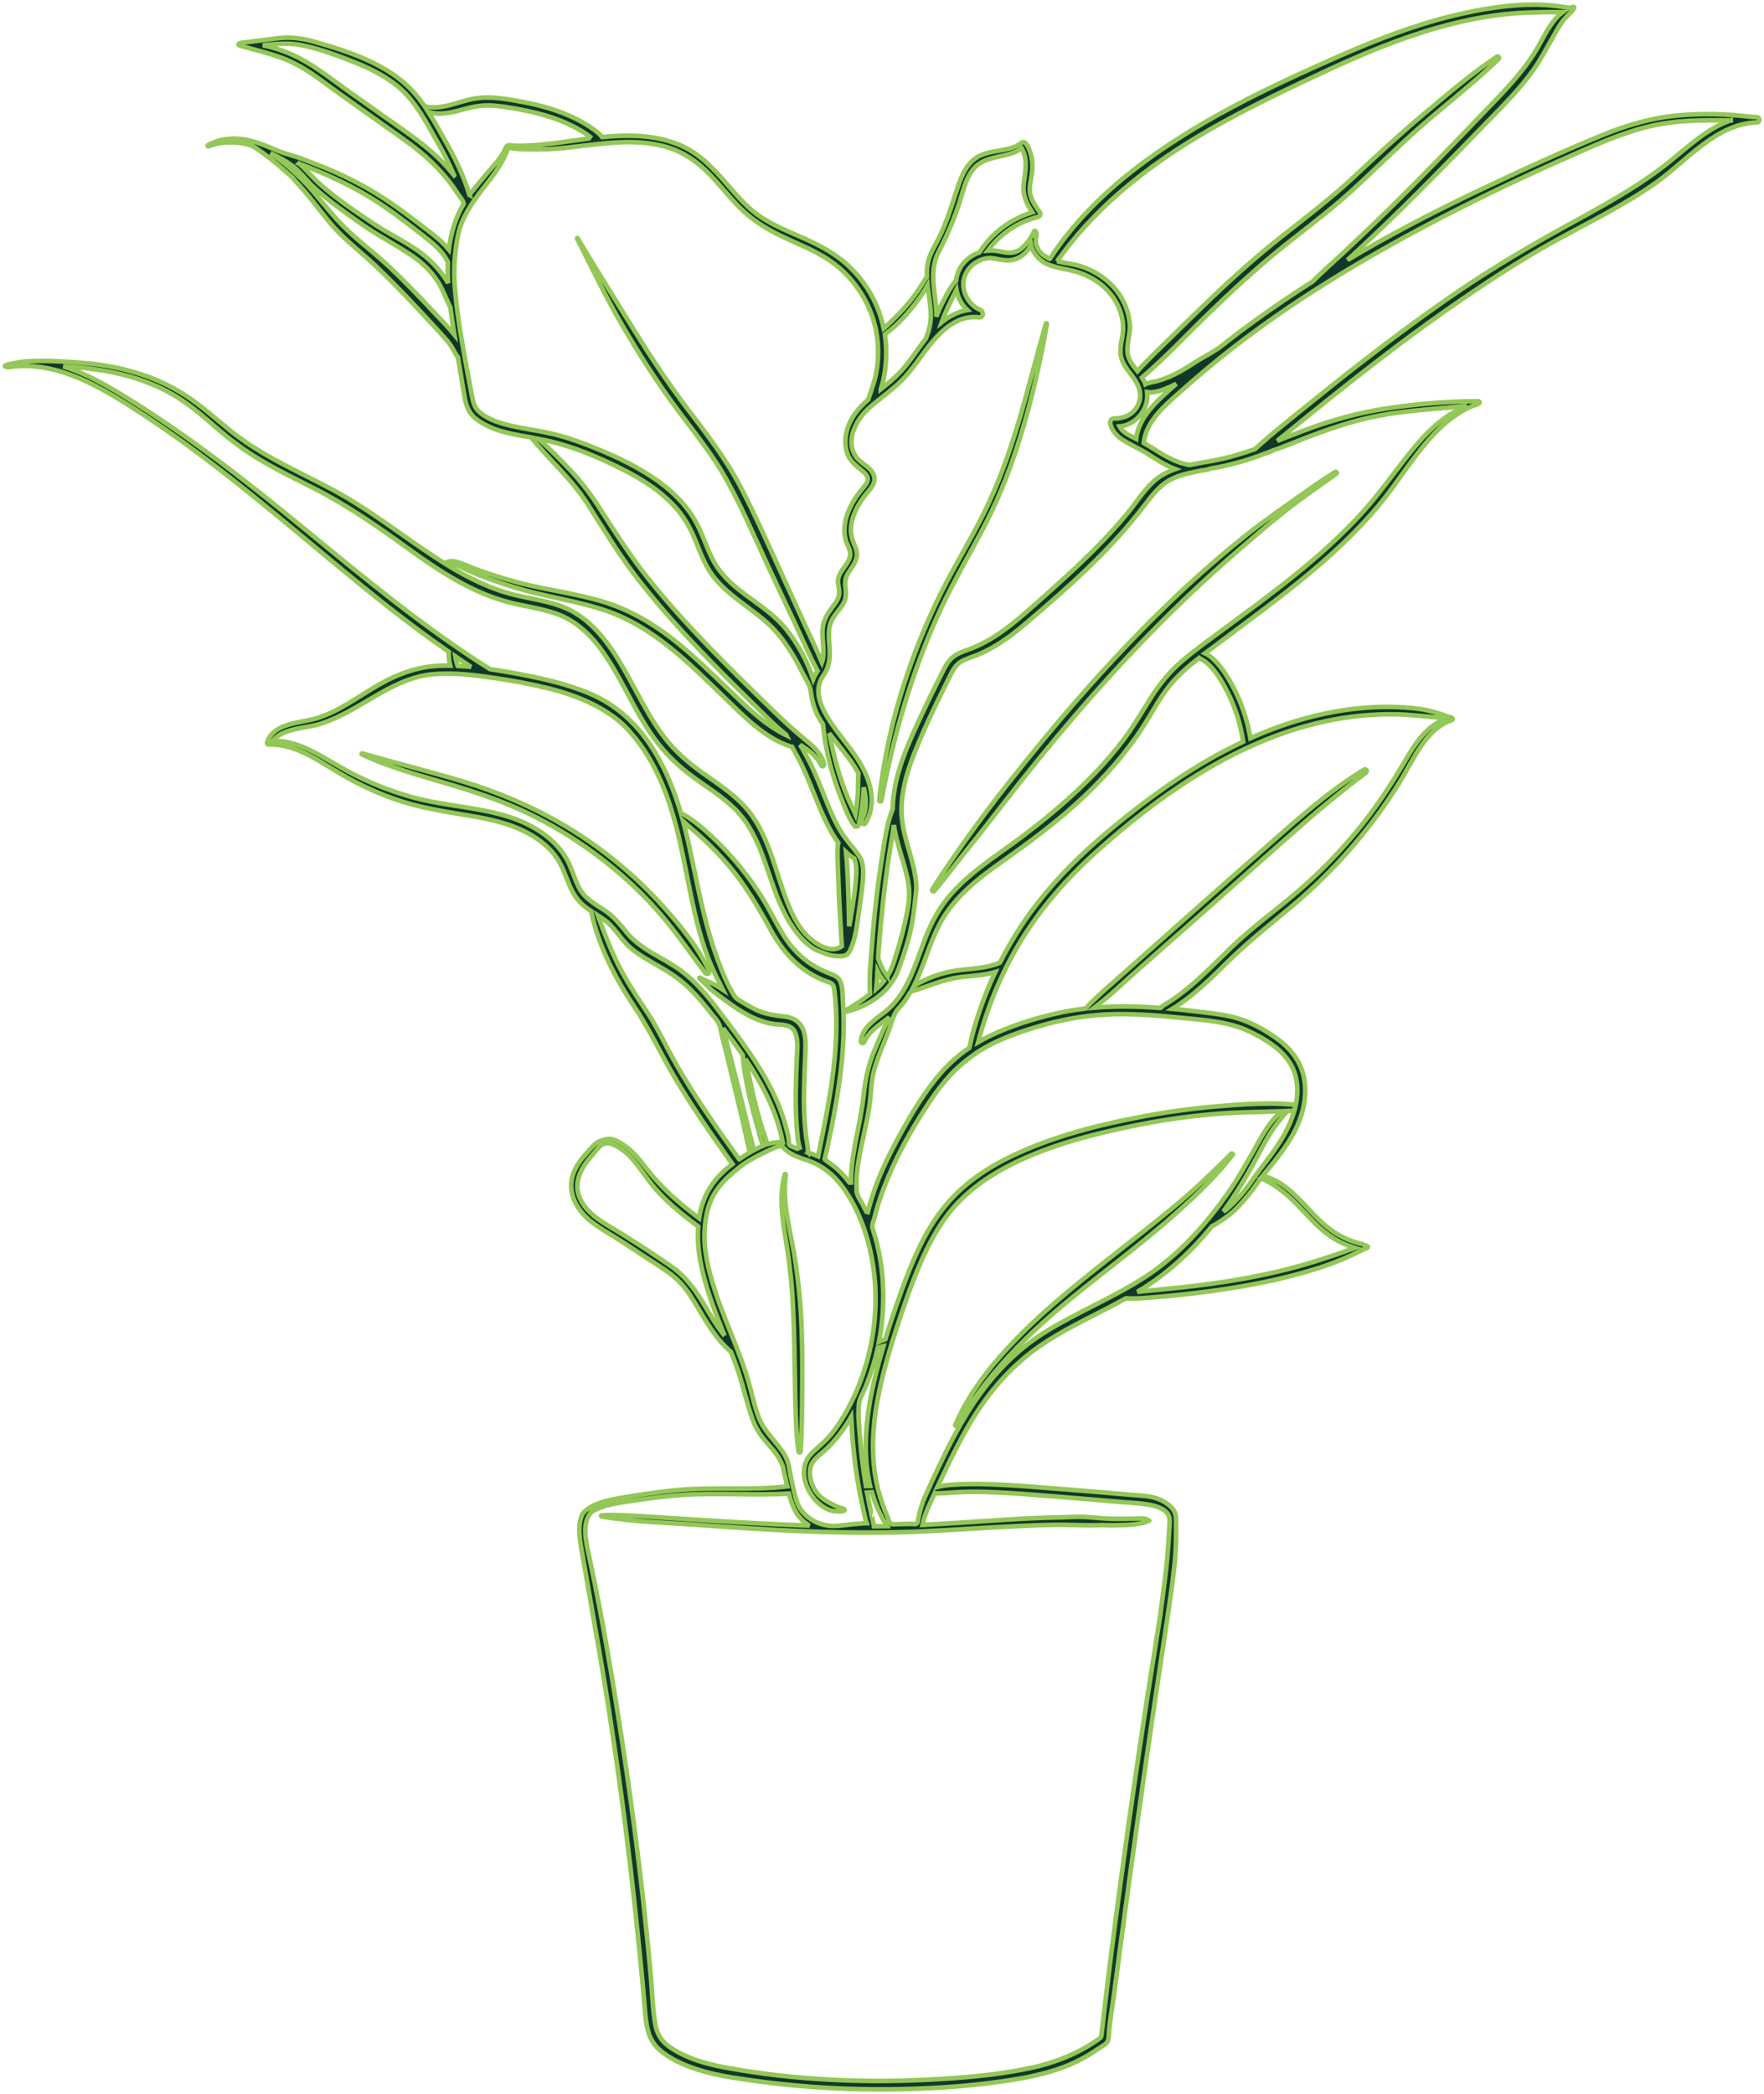 <?xml version="1.0" encoding="UTF-8"?> <svg xmlns="http://www.w3.org/2000/svg" viewBox="5928.57 5010.275 382.579 454.045"><path fill="#12372a" fill-opacity="1" stroke="#93c757" stroke-opacity="1" stroke-width="1" fill-rule="evenodd" id="tSvg13c6d8a9df5" d="M 6198.201 5126.806 C 6201.341 5124.276 6204.631 5121.946 6207.921 5119.616 C 6211.291 5117.226 6214.641 5114.806 6218.141 5112.616 C 6218.411 5112.446 6218.641 5112.856 6218.381 5113.036 C 6214.491 5115.746 6210.591 5118.456 6206.871 5121.406 C 6203.321 5124.226 6199.891 5127.226 6196.461 5130.196 C 6184.061 5140.926 6172.621 5152.766 6161.931 5165.186 C 6156.601 5171.376 6151.461 5177.726 6146.451 5184.176 C 6143.951 5187.396 6141.461 5190.626 6138.901 5193.786 C 6136.301 5196.996 6133.851 5200.316 6131.201 5203.476 C 6131.001 5203.716 6130.611 5203.406 6130.771 5203.146 C 6133.241 5199.156 6135.961 5195.286 6138.691 5191.466 C 6141.361 5187.736 6144.131 5184.066 6146.971 5180.466 C 6157.171 5167.476 6167.971 5154.926 6179.731 5143.316 C 6185.601 5137.516 6191.771 5131.986 6198.201 5126.816Z M 6309.571 5036.816 C 6300.631 5037.166 6294.461 5045.116 6287.671 5049.926 C 6280.611 5054.926 6272.751 5058.656 6265.211 5062.856 C 6257.501 5067.146 6250.071 5072.066 6242.841 5077.116 C 6235.511 5082.226 6228.391 5087.626 6221.371 5093.156 C 6217.921 5095.876 6214.491 5098.636 6211.071 5101.396 C 6209.241 5102.876 6207.421 5104.396 6205.581 5105.866 C 6207.521 5105.116 6209.451 5104.346 6211.401 5103.616 C 6217.361 5101.376 6223.411 5099.686 6229.721 5098.776 C 6236.101 5097.856 6242.571 5097.266 6249.021 5097.276 C 6249.781 5097.276 6249.501 5097.796 6248.971 5097.946 C 6247.671 5098.326 6246.451 5098.936 6245.301 5099.646 C 6241.041 5102.236 6237.791 5106.176 6234.851 5110.126 C 6232.961 5112.656 6231.191 5115.266 6229.261 5117.766 C 6226.901 5120.826 6224.281 5123.696 6221.551 5126.426 C 6212.001 5135.956 6200.841 5143.646 6190.131 5151.776 C 6190.061 5151.826 6190.001 5151.876 6189.931 5151.926 C 6190.981 5152.396 6192.031 5153.466 6192.571 5154.066 C 6193.851 5155.486 6194.881 5157.146 6195.791 5158.816 C 6197.761 5162.406 6199.091 5166.316 6199.761 5170.346 C 6205.001 5167.996 6210.451 5166.146 6216.081 5164.976 C 6220.601 5164.036 6225.221 5163.516 6229.831 5163.556 C 6232.081 5163.576 6234.351 5163.696 6236.571 5164.016 C 6237.731 5164.186 6238.871 5164.456 6240.001 5164.776 C 6240.501 5164.916 6241.001 5165.076 6241.491 5165.236 C 6241.951 5165.386 6242.621 5165.756 6243.101 5165.756 C 6243.361 5165.836 6244.001 5166.226 6243.411 5166.426 C 6237.681 5168.386 6235.071 5175.156 6232.121 5179.906 C 6225.861 5189.986 6217.951 5199.076 6208.861 5206.686 C 6204.121 5210.656 6199.321 5214.436 6194.901 5218.776 C 6191.141 5222.476 6187.361 5226.246 6182.851 5229.026 C 6185.661 5229.286 6188.471 5229.626 6191.261 5229.976 C 6193.761 5230.296 6196.251 5230.716 6198.601 5231.636 C 6201.011 5232.576 6203.281 5233.886 6205.391 5235.386 C 6209.121 5238.036 6211.541 5241.616 6211.641 5246.286 C 6211.801 5254.006 6207.031 5259.646 6202.401 5265.256 C 6206.641 5266.166 6209.721 5269.606 6212.601 5272.676 C 6214.371 5274.566 6216.201 5276.426 6218.431 5277.776 C 6219.581 5278.476 6220.801 5279.056 6222.071 5279.486 C 6222.911 5279.776 6223.791 5279.916 6224.611 5280.276 C 6224.721 5280.326 6225.341 5280.506 6225.251 5280.686 C 6225.171 5280.906 6224.651 5281.016 6224.451 5281.106 C 6224.141 5281.246 6223.831 5281.396 6223.531 5281.546 C 6222.941 5281.836 6222.361 5282.136 6221.771 5282.406 C 6220.871 5282.816 6219.971 5283.206 6219.051 5283.586 C 6216.901 5284.476 6214.691 5285.206 6212.451 5285.866 C 6207.981 5287.186 6203.421 5288.216 6198.831 5289.036 C 6194.221 5289.866 6189.571 5290.486 6184.911 5290.986 C 6182.651 5291.226 6180.391 5291.456 6178.131 5291.626 C 6176.391 5291.756 6174.551 5291.926 6172.771 5291.786 C 6166.911 5295.056 6160.741 5297.756 6155.121 5301.436 C 6148.201 5305.966 6142.961 5312.026 6138.791 5319.136 C 6136.741 5322.626 6134.931 5326.256 6133.201 5329.916 C 6132.761 5330.836 6132.321 5331.756 6131.881 5332.686 C 6133.721 5332.236 6135.611 5332.156 6137.531 5332.086 C 6139.921 5332.006 6142.321 5332.056 6144.721 5332.166 C 6149.661 5332.396 6154.591 5332.816 6159.511 5333.206 C 6164.481 5333.596 6169.461 5334.016 6174.431 5334.446 C 6176.411 5334.616 6178.501 5334.646 6180.321 5335.526 C 6181.271 5335.986 6182.191 5336.576 6182.871 5337.396 C 6183.551 5338.216 6183.631 5339.156 6183.641 5340.186 C 6183.671 5343.466 6183.641 5346.686 6183.261 5349.956 C 6182.791 5354.126 6182.191 5358.276 6181.561 5362.416 C 6180.781 5367.586 6180.001 5372.756 6179.231 5377.926 C 6178.311 5384.116 6177.411 5390.306 6176.521 5396.506 C 6175.631 5402.696 6174.761 5408.896 6173.901 5415.096 C 6173.041 5421.296 6172.201 5427.496 6171.371 5433.696 C 6170.961 5436.796 6170.541 5439.896 6170.141 5443.006 C 6169.781 5445.856 6169.181 5448.736 6169.051 5451.606 C 6169.031 5452.166 6169.021 5452.686 6168.641 5453.146 C 6168.351 5453.496 6167.971 5453.746 6167.591 5453.986 C 6166.781 5454.506 6165.971 5455.036 6165.151 5455.556 C 6160.331 5458.656 6154.661 5460.156 6149.051 5461.096 C 6140.971 5462.456 6132.731 5463.056 6124.551 5463.256 C 6116.781 5463.456 6108.991 5463.196 6101.251 5462.496 C 6097.451 5462.146 6093.671 5461.696 6089.901 5461.136 C 6086.461 5460.626 6083.011 5460.046 6079.711 5458.966 C 6076.791 5458.016 6073.781 5456.686 6071.481 5454.616 C 6068.941 5452.336 6068.711 5449.096 6068.431 5445.906 C 6067.761 5438.076 6066.971 5430.256 6066.121 5422.446 C 6064.421 5406.906 6062.321 5391.406 6059.821 5375.976 C 6058.561 5368.216 6057.151 5360.476 6055.821 5352.736 C 6055.491 5350.796 6055.141 5348.856 6054.801 5346.926 C 6054.491 5345.216 6054.181 5343.476 6054.221 5341.726 C 6054.241 5340.796 6054.381 5339.856 6054.711 5338.976 C 6054.991 5338.246 6055.591 5337.756 6056.231 5337.336 C 6056.981 5336.836 6057.801 5336.456 6058.651 5336.156 C 6060.301 5335.566 6062.041 5335.266 6063.771 5334.976 C 6067.591 5334.346 6071.441 5333.766 6075.291 5333.396 C 6083.271 5332.626 6091.341 5333.496 6099.311 5332.576 C 6099.291 5332.496 6099.281 5332.426 6099.261 5332.356 C 6099.081 5331.486 6098.881 5330.626 6098.681 5329.756 C 6098.551 5329.226 6098.451 5328.666 6098.321 5328.126 C 6097.861 5327.016 6097.281 5325.976 6096.511 5325.006 C 6095.481 5323.716 6094.301 5322.536 6093.371 5321.166 C 6092.461 5319.836 6091.851 5318.336 6091.361 5316.806 C 6090.281 5313.446 6089.541 5310.006 6088.351 5306.686 C 6087.961 5305.586 6087.541 5304.506 6087.121 5303.416 C 6083.681 5300.526 6081.591 5296.556 6079.271 5292.756 C 6078.021 5290.706 6076.671 5288.726 6074.811 5287.176 C 6072.801 5285.496 6070.481 5284.146 6068.311 5282.706 C 6066.291 5281.356 6064.271 5279.996 6062.211 5278.716 C 6060.281 5277.506 6058.281 5276.396 6056.521 5274.946 C 6053.531 5272.476 6051.501 5268.676 6052.891 5264.796 C 6053.551 5262.956 6054.781 5261.396 6056.091 5259.986 C 6056.581 5259.456 6057.041 5258.886 6057.581 5258.396 C 6058.251 5257.806 6059.191 5257.456 6060.051 5257.286 C 6061.401 5257.006 6062.581 5257.746 6063.671 5258.436 C 6065.731 5259.746 6067.231 5261.656 6068.701 5263.566 C 6071.961 5267.796 6075.921 5271.246 6080.181 5274.416 C 6080.581 5271.776 6081.481 5269.246 6083.081 5267.016 C 6084.281 5265.336 6085.781 5263.926 6087.411 5262.676 C 6084.651 5258.776 6081.891 5254.886 6079.271 5250.896 C 6076.911 5247.306 6074.651 5243.636 6072.611 5239.856 C 6070.551 5236.036 6068.621 5232.266 6066.201 5228.656 C 6061.961 5222.326 6058.321 5215.326 6056.771 5207.816 C 6056.331 5207.536 6055.901 5207.246 6055.491 5206.926 C 6053.781 5205.596 6052.741 5203.886 6051.941 5201.906 C 6051.061 5199.746 6050.351 5197.576 6048.901 5195.706 C 6047.521 5193.926 6045.741 5192.496 6043.821 5191.356 C 6039.591 5188.846 6034.731 5187.856 6029.931 5187.066 C 6024.621 5186.186 6019.351 5185.356 6014.251 5183.576 C 6009.531 5181.926 6005.081 5179.726 6000.831 5177.106 C 5996.541 5174.466 5992.061 5171.556 5986.821 5171.716 C 5986.511 5171.716 5986.411 5171.436 5986.501 5171.216 C 5986.501 5171.186 5986.501 5171.156 5986.521 5171.116 C 5988.151 5166.866 5993.831 5167.126 5997.481 5165.946 C 6002.361 5164.376 6006.521 5161.136 6010.941 5158.636 C 6015.181 5156.236 6019.601 5154.696 6024.511 5154.606 C 6025.081 5154.596 6025.651 5154.616 6026.221 5154.626 C 6026.051 5153.966 6025.941 5153.276 6025.891 5152.596 C 6025.871 5152.276 6025.891 5151.936 6025.921 5151.616 C 6021.211 5148.356 6016.621 5144.926 6012.131 5141.376 C 5999.391 5131.296 5987.241 5120.466 5974.301 5110.626 C 5967.591 5105.526 5960.721 5100.626 5953.481 5096.296 C 5952.741 5095.886 5952.021 5095.436 5951.281 5095.026 C 5948.151 5093.276 5944.881 5091.736 5941.421 5090.746 C 5938.891 5090.016 5936.281 5089.596 5933.641 5089.626 C 5932.901 5089.626 5932.151 5089.676 5931.411 5089.756 C 5931.051 5089.796 5930.671 5089.896 5930.311 5089.896 C 5930.231 5089.896 5929.531 5089.696 5929.571 5089.656 C 5929.871 5089.356 5930.341 5089.316 5930.731 5089.226 C 5931.221 5089.106 5931.711 5089.006 5932.211 5088.916 C 5933.181 5088.746 5934.161 5088.636 5935.151 5088.596 C 5939.081 5088.426 5943.051 5088.676 5946.961 5089.006 C 5950.781 5089.326 5954.581 5090.016 5958.251 5091.146 C 5961.881 5092.266 5965.401 5093.826 5968.601 5095.886 C 5972.131 5098.156 5975.251 5100.996 5978.501 5103.636 C 5985.131 5109.016 5992.951 5112.346 6000.431 5116.316 C 6007.411 5120.016 6013.661 5124.796 6020.161 5129.246 C 6021.771 5130.346 6023.401 5131.436 6025.051 5132.466 C 6026.391 5131.146 6029.511 5132.836 6030.871 5133.356 C 6034.251 5134.636 6037.701 5135.746 6041.201 5136.656 C 6047.271 5138.226 6053.531 5138.956 6059.531 5140.796 C 6064.921 5142.446 6069.751 5145.216 6074.201 5148.646 C 6078.681 5152.116 6082.721 5156.096 6086.791 5160.006 C 6090.581 5163.646 6094.371 5167.396 6099.121 5169.716 C 6099.101 5169.676 6099.081 5169.636 6099.061 5169.596 C 6096.551 5167.576 6094.291 5165.226 6092.001 5162.966 C 6083.021 5154.166 6074.131 5145.226 6066.461 5135.236 C 6062.621 5130.236 6059.411 5124.906 6056.031 5119.596 C 6052.591 5114.196 6047.761 5110.026 6043.741 5105.116 C 6039.611 5104.406 6035.321 5103.746 6031.941 5101.206 C 6029.711 5099.536 6029.451 5097.206 6029.031 5094.616 C 6028.661 5092.316 6028.271 5090.016 6027.881 5087.716 C 6027.271 5086.996 6026.931 5086.096 6026.401 5085.306 C 6025.761 5084.346 6024.981 5083.486 6024.201 5082.636 C 6022.561 5080.846 6020.911 5079.056 6019.251 5077.286 C 6016.191 5074.016 6013.071 5070.786 6009.811 5067.716 C 6006.721 5064.806 6003.241 5062.226 6000.481 5058.986 C 5997.791 5055.826 5995.441 5052.436 5992.551 5049.446 C 5992.121 5048.756 5991.251 5048.146 5990.661 5047.596 C 5990.041 5047.026 5989.401 5046.466 5988.741 5045.916 C 5987.321 5044.736 5985.851 5043.616 5984.341 5042.556 C 5984.061 5042.356 5983.781 5042.166 5983.471 5042.016 C 5982.081 5041.336 5980.181 5041.176 5978.651 5041.146 C 5976.981 5041.116 5975.311 5041.386 5973.751 5042.006 C 5973.611 5042.056 5973.541 5041.846 5973.651 5041.776 C 5973.741 5041.726 5973.841 5041.666 5973.931 5041.616 C 5976.221 5040.376 5978.851 5040.116 5981.401 5040.496 C 5984.061 5040.896 5986.431 5041.986 5988.891 5042.996 C 5990.691 5043.736 5992.631 5044.106 5994.421 5044.836 C 5996.331 5045.616 5998.271 5046.316 6000.171 5047.126 C 6003.961 5048.746 6007.641 5050.626 6011.131 5052.846 C 6014.681 5055.116 6018.031 5057.686 6021.361 5060.256 C 6022.681 5061.276 6024.011 5062.296 6025.141 5063.526 C 6025.371 5063.776 6025.641 5064.076 6025.911 5064.396 C 6026.341 5060.906 6027.321 5057.516 6029.141 5054.466 C 6029.131 5054.436 6029.111 5054.416 6029.101 5054.376 C 6029.051 5054.196 6029.001 5054.016 6028.951 5053.836 C 6027.981 5052.556 6027.151 5051.116 6026.171 5049.866 C 6024.901 5048.246 6023.511 5046.716 6022.031 5045.296 C 6019.101 5042.476 6015.721 5040.206 6012.411 5037.856 C 6008.961 5035.396 6005.501 5032.936 6002.051 5030.476 C 5998.831 5028.186 5995.681 5025.596 5992.111 5023.866 C 5990.121 5022.896 5988.001 5022.206 5985.871 5021.606 C 5984.811 5021.306 5983.741 5021.026 5982.671 5020.736 C 5982.141 5020.596 5981.601 5020.446 5981.071 5020.296 C 5980.901 5020.246 5980.391 5020.186 5980.321 5019.986 C 5980.201 5019.656 5980.751 5019.586 5980.971 5019.556 C 5983.621 5019.256 5986.261 5018.866 5988.921 5018.556 C 5991.531 5018.256 5994.061 5018.566 5996.581 5019.276 C 6004.091 5021.396 6012.641 5024.146 6018.081 5030.046 C 6019.011 5031.056 6019.861 5032.176 6020.671 5033.336 C 6024.261 5034.236 6027.861 5032.306 6031.351 5031.676 C 6034.881 5031.036 6038.561 5031.746 6042.051 5032.406 C 6045.331 5033.026 6048.571 5033.896 6051.651 5035.206 C 6053.131 5035.836 6054.591 5036.546 6055.941 5037.416 C 6056.971 5038.076 6058.361 5038.946 6059.161 5040.006 C 6061.761 5039.746 6064.371 5039.616 6067.001 5039.766 C 6070.531 5039.966 6074.061 5040.686 6077.231 5042.296 C 6080.391 5043.906 6082.911 5046.436 6085.241 5049.056 C 6087.651 5051.776 6089.951 5054.726 6092.931 5056.876 C 6096.061 5059.126 6099.701 5060.506 6103.191 5062.076 C 6106.551 5063.586 6109.781 5065.326 6112.511 5067.846 C 6115.031 5070.176 6117.091 5073.036 6118.501 5076.166 C 6119.271 5077.886 6119.861 5079.676 6120.241 5081.506 C 6120.291 5081.466 6120.331 5081.426 6120.381 5081.386 C 6120.931 5080.876 6121.481 5080.366 6122.021 5079.836 C 6123.071 5078.806 6124.101 5077.766 6125.061 5076.656 C 6126.061 5075.496 6126.991 5074.286 6127.841 5073.016 C 6128.291 5072.356 6128.721 5071.676 6129.141 5070.996 C 6129.291 5070.756 6129.441 5070.506 6129.601 5070.266 C 6129.561 5069.226 6129.601 5068.186 6129.831 5067.166 C 6130.211 5065.366 6131.211 5063.796 6132.041 5062.176 C 6133.841 5058.646 6134.991 5054.836 6136.211 5051.086 C 6137.131 5048.276 6138.321 5045.336 6141.161 5044.006 C 6142.571 5043.346 6144.131 5043.136 6145.651 5042.866 C 6147.051 5042.616 6148.691 5042.326 6149.841 5041.406 C 6149.981 5041.296 6150.111 5041.176 6150.281 5041.116 C 6151.331 5040.776 6152.051 5043.376 6152.221 5044.056 C 6152.521 5045.316 6152.541 5046.636 6152.371 5047.916 C 6152.171 5049.446 6151.681 5050.976 6152.041 5052.516 C 6152.381 5053.926 6153.291 5055.156 6154.111 5056.326 C 6154.361 5056.676 6154.111 5057.206 6153.711 5057.306 C 6149.321 5058.386 6145.471 5060.996 6142.811 5064.616 C 6143.651 5064.546 6144.511 5064.596 6145.391 5064.786 C 6147.171 5065.156 6148.601 5065.386 6150.121 5064.136 C 6151.301 5063.156 6152.191 5061.846 6152.831 5060.466 C 6153.031 5060.036 6153.301 5060.636 6153.361 5060.836 C 6153.481 5061.296 6153.251 5061.746 6153.211 5062.196 C 6153.171 5062.636 6153.251 5063.106 6153.381 5063.526 C 6153.651 5064.366 6154.201 5065.106 6154.901 5065.636 C 6155.011 5065.716 6156.261 5066.496 6156.291 5066.436 C 6156.311 5066.376 6156.321 5066.326 6156.361 5066.266 C 6161.171 5058.846 6167.501 5052.526 6174.461 5047.106 C 6187.891 5036.656 6203.611 5029.226 6219.121 5022.406 C 6227.091 5018.906 6235.241 5015.736 6243.711 5013.686 C 6246.681 5012.966 6249.681 5012.356 6252.701 5011.926 C 6255.501 5011.526 6258.321 5011.276 6261.151 5011.276 C 6262.611 5011.276 6264.071 5011.356 6265.521 5011.506 C 6266.271 5011.586 6267.031 5011.676 6267.781 5011.786 C 6268.381 5011.866 6269.021 5012.056 6269.611 5011.826 C 6269.681 5011.796 6269.761 5011.756 6269.831 5011.756 C 6270.221 5011.756 6269.761 5012.366 6269.661 5012.486 C 6268.851 5013.426 6267.901 5014.206 6267.211 5015.246 C 6266.481 5016.346 6265.841 5017.496 6265.191 5018.646 C 6263.941 5020.846 6262.761 5023.096 6261.311 5025.176 C 6258.261 5029.546 6254.411 5033.326 6250.711 5037.136 C 6246.671 5041.306 6242.621 5045.466 6238.531 5049.576 C 6234.501 5053.636 6230.421 5057.656 6226.251 5061.586 C 6224.461 5063.276 6222.651 5064.996 6220.801 5066.666 C 6229.751 5061.346 6238.991 5056.496 6248.391 5052.026 C 6257.581 5047.646 6266.871 5043.336 6276.301 5039.496 C 6281.381 5037.426 6286.561 5035.896 6292.031 5035.346 C 6297.501 5034.796 6303.101 5034.956 6308.561 5035.636 C 6308.911 5035.636 6309.251 5035.636 6309.601 5035.676 C 6310.321 5035.746 6310.341 5036.786 6309.601 5036.816Z M 6157.841 5066.926 C 6159.681 5067.356 6161.571 5067.516 6163.371 5068.146 C 6166.961 5069.406 6170.181 5071.846 6172.011 5075.236 C 6172.911 5076.906 6173.471 5078.746 6173.611 5080.646 C 6173.771 5082.796 6172.791 5084.986 6173.171 5087.096 C 6173.421 5088.496 6174.371 5089.626 6175.261 5090.746 C 6177.691 5088.066 6180.351 5085.566 6182.941 5083.036 C 6185.691 5080.346 6188.431 5077.646 6191.211 5074.986 C 6196.171 5070.266 6201.271 5065.706 6206.651 5061.466 C 6211.921 5057.306 6217.261 5053.256 6222.171 5048.656 C 6227.141 5044.006 6232.131 5039.406 6237.331 5035.026 C 6242.471 5030.706 6247.651 5026.296 6253.231 5022.556 C 6253.531 5022.356 6253.861 5022.806 6253.611 5023.046 C 6248.141 5028.356 6242.031 5033.016 6236.311 5038.056 C 6231.261 5042.506 6226.531 5047.286 6221.551 5051.806 C 6216.541 5056.356 6211.061 5060.346 6205.811 5064.616 C 6200.611 5068.846 6195.701 5073.416 6190.881 5078.066 C 6186.031 5082.746 6181.381 5087.756 6176.251 5092.136 C 6176.541 5092.606 6176.801 5093.086 6176.981 5093.596 C 6177.801 5093.186 6178.751 5093.116 6179.631 5092.866 C 6180.581 5092.596 6181.521 5092.256 6182.421 5091.866 C 6184.101 5091.126 6185.691 5090.176 6187.221 5089.166 C 6188.891 5088.066 6190.691 5087.186 6192.351 5086.086 C 6192.591 5085.926 6192.831 5085.766 6193.071 5085.616 C 6194.121 5084.786 6195.171 5083.966 6196.231 5083.156 C 6201.711 5078.966 6207.391 5075.056 6213.211 5071.346 C 6215.361 5069.186 6217.691 5067.166 6219.921 5065.086 C 6222.241 5062.916 6224.541 5060.726 6226.831 5058.526 C 6235.201 5050.476 6243.221 5042.086 6251.281 5033.726 C 6255.061 5029.796 6258.921 5025.826 6261.741 5021.126 C 6263.381 5018.396 6264.841 5014.846 6267.501 5012.896 C 6263.211 5012.886 6258.931 5012.916 6254.661 5013.396 C 6249.841 5013.936 6245.081 5014.946 6240.421 5016.266 C 6232.091 5018.616 6224.101 5021.966 6216.271 5025.606 C 6208.641 5029.156 6201.031 5032.796 6193.661 5036.846 C 6179.841 5044.446 6166.991 5053.936 6157.821 5066.936Z M 6177.361 5096.846 C 6176.961 5099.946 6174.431 5102.436 6171.371 5102.746 C 6172.011 5103.966 6173.341 5104.626 6174.631 5105.256 C 6174.751 5105.316 6174.871 5105.386 6174.991 5105.446 C 6175.481 5100.556 6179.851 5096.936 6183.291 5093.846 C 6183.421 5093.726 6183.561 5093.616 6183.691 5093.496 C 6183.311 5093.696 6182.931 5093.886 6182.541 5094.066 C 6181.081 5094.726 6179.031 5095.586 6177.371 5095.276 C 6177.421 5095.786 6177.421 5096.306 6177.361 5096.836Z M 6131.531 5076.326 C 6131.611 5077.126 6131.661 5078.016 6131.641 5078.926 C 6132.001 5078.006 6132.381 5077.086 6132.821 5076.206 C 6133.401 5075.046 6134.001 5073.886 6134.691 5072.786 C 6134.981 5072.316 6135.411 5071.596 6135.931 5071.126 C 6136.091 5069.506 6136.801 5067.926 6138.171 5066.666 C 6139.021 5065.886 6139.971 5065.346 6140.981 5065.006 C 6143.651 5060.826 6147.721 5057.766 6152.451 5056.316 C 6151.131 5054.356 6150.271 5052.416 6150.621 5049.916 C 6150.981 5047.346 6151.501 5044.756 6150.161 5042.436 C 6147.481 5044.356 6144.011 5043.936 6141.231 5045.586 C 6138.271 5047.326 6137.561 5051.476 6136.571 5054.476 C 6135.371 5058.086 6133.921 5061.466 6132.171 5064.846 C 6130.221 5068.606 6131.121 5072.336 6131.531 5076.336Z M 6135.731 5073.636 C 6135.211 5074.706 6134.671 5075.776 6134.181 5076.856 C 6133.691 5077.936 6133.211 5079.026 6132.811 5080.156 C 6134.451 5078.846 6136.331 5077.846 6138.361 5077.506 C 6137.101 5076.316 6136.291 5074.746 6136.011 5073.096 C 6135.921 5073.276 6135.821 5073.456 6135.731 5073.636Z M 6119.601 5094.656 C 6119.831 5094.476 6120.051 5094.296 6120.281 5094.126 C 6122.181 5092.626 6123.901 5091.006 6125.391 5089.096 C 6126.781 5087.326 6128.001 5085.426 6129.391 5083.656 C 6130.031 5082.026 6130.451 5080.466 6130.441 5078.646 C 6130.431 5076.606 6130.031 5074.596 6129.781 5072.576 C 6129.761 5072.436 6129.751 5072.306 6129.741 5072.166 C 6129.411 5072.716 6129.081 5073.266 6128.731 5073.796 C 6127.891 5075.066 6126.981 5076.286 6126.011 5077.446 C 6125.031 5078.626 6123.991 5079.786 6122.851 5080.826 C 6122.281 5081.346 6121.701 5081.846 6121.091 5082.306 C 6120.911 5082.446 6120.701 5082.636 6120.481 5082.816 C 6120.691 5084.176 6120.791 5085.546 6120.781 5086.926 C 6120.761 5089.436 6120.431 5092.156 6119.601 5094.636Z M 6027.061 5048.286 C 6025.931 5045.606 6024.571 5043.026 6023.111 5040.496 C 6020.991 5036.816 6018.961 5032.816 6015.831 5029.886 C 6012.971 5027.206 6009.421 5025.376 6005.811 5023.916 C 6002.031 5022.396 5998.021 5020.886 5994.011 5020.076 C 5991.711 5019.606 5989.441 5019.706 5987.111 5019.936 C 5986.601 5019.986 5986.091 5020.046 5985.571 5020.096 C 5988.411 5020.636 5991.211 5021.696 5993.681 5022.986 C 5997.431 5024.946 6000.811 5027.706 6004.261 5030.146 C 6007.921 5032.736 6011.581 5035.316 6015.241 5037.906 C 6018.481 5040.196 6021.661 5042.496 6024.441 5045.346 C 6025.361 5046.286 6026.221 5047.276 6027.051 5048.296Z M 6030.411 5052.586 C 6030.361 5052.406 6031.231 5051.486 6031.361 5051.316 C 6031.701 5050.876 6032.051 5050.446 6032.401 5050.016 C 6033.101 5049.156 6033.821 5048.306 6034.541 5047.456 C 6035.451 5046.376 6036.441 5045.366 6037.221 5044.176 C 6037.501 5043.756 6037.771 5043.326 6037.991 5042.876 C 6038.151 5042.546 6038.251 5042.136 6038.561 5041.906 C 6038.861 5041.696 6039.221 5041.786 6039.551 5041.826 C 6039.931 5041.876 6040.311 5041.886 6040.701 5041.896 C 6041.561 5041.896 6042.411 5041.886 6043.261 5041.836 C 6044.941 5041.756 6046.611 5041.586 6048.281 5041.386 C 6049.741 5041.216 6051.191 5041.016 6052.651 5040.806 C 6053.381 5040.706 6054.101 5040.606 6054.831 5040.506 C 6055.211 5040.456 6055.591 5040.406 6055.961 5040.356 C 6056.121 5040.336 6056.801 5040.146 6056.921 5040.236 C 6056.171 5039.706 6055.451 5039.136 6054.721 5038.696 C 6053.291 5037.836 6051.791 5037.096 6050.231 5036.476 C 6047.191 5035.266 6043.991 5034.486 6040.781 5033.906 C 6038.981 5033.586 6037.161 5033.276 6035.331 5033.166 C 6033.271 5033.036 6031.341 5033.356 6029.361 5033.906 C 6026.741 5034.636 6024.031 5035.356 6021.471 5034.556 C 6022.911 5036.796 6024.201 5039.176 6025.471 5041.426 C 6027.471 5044.976 6029.231 5048.666 6030.391 5052.576Z M 5993.411 5045.726 C 5995.001 5047.026 5996.261 5048.686 5997.791 5050.056 C 6001.431 5053.296 6005.601 5056.136 6009.651 5058.826 C 6013.491 5061.376 6017.891 5063.266 6021.361 5066.346 C 6022.951 5067.756 6024.561 5069.616 6025.761 5071.646 C 6025.711 5070.726 6025.681 5069.806 6025.681 5068.876 C 6025.681 5068.296 6025.691 5067.706 6025.721 5067.126 C 6025.511 5066.796 6025.351 5066.426 6025.131 5066.076 C 6024.681 5065.346 6024.121 5064.706 6023.521 5064.096 C 6022.251 5062.816 6020.791 5061.726 6019.371 5060.616 C 6016.231 5058.156 6013.051 5055.726 6009.661 5053.596 C 6006.371 5051.526 6002.901 5049.746 5999.351 5048.166 C 5997.401 5047.296 5995.391 5046.526 5993.401 5045.736Z M 6027.101 5082.816 C 6026.781 5080.836 6026.481 5078.856 6026.231 5076.866 C 6026.221 5076.846 6026.201 5076.836 6026.191 5076.826 C 6025.171 5074.766 6024.491 5072.666 6023.141 5070.766 C 6021.791 5068.856 6020.091 5067.226 6018.171 5065.896 C 6014.541 5063.386 6010.571 5061.416 6006.971 5058.856 C 6003.461 5056.366 5999.801 5053.826 5996.641 5050.896 C 5995.091 5049.456 5993.841 5047.696 5992.171 5046.386 C 5990.681 5045.206 5988.941 5044.296 5987.221 5043.486 C 5989.781 5045.146 5992.111 5047.226 5994.201 5049.326 C 5997.241 5052.386 5999.711 5055.946 6002.721 5059.016 C 6005.941 5062.286 6009.701 5065.026 6013.041 5068.166 C 6016.421 5071.346 6019.621 5074.716 6022.791 5078.106 C 6024.241 5079.656 6025.751 5081.176 6027.101 5082.816Z M 6047.561 5104.146 C 6050.461 5104.796 6053.291 5105.716 6056.051 5106.796 C 6060.871 5108.676 6065.701 5110.846 6070.021 5113.716 C 6073.951 5116.326 6077.511 5119.646 6079.721 5123.866 C 6080.981 5126.276 6081.791 5128.896 6083.001 5131.326 C 6084.131 5133.576 6085.691 5135.446 6087.581 5137.096 C 6091.321 5140.356 6095.751 5142.676 6098.951 5146.566 C 6101.531 5149.706 6103.631 5153.556 6104.941 5157.516 C 6105.071 5157.196 6105.211 5156.886 6105.371 5156.586 C 6105.531 5156.296 6105.711 5156.016 6105.881 5155.746 C 6104.021 5152.256 6102.451 5148.566 6100.771 5144.996 C 6099.001 5141.246 6097.231 5137.496 6095.471 5133.736 C 6092.481 5127.326 6089.711 5120.776 6086.291 5114.566 C 6082.961 5108.516 6078.541 5103.296 6074.491 5097.736 C 6070.471 5092.226 6066.831 5086.476 6063.401 5080.586 C 6059.881 5074.536 6056.901 5068.236 6053.721 5062.006 C 6053.681 5061.926 6053.791 5061.856 6053.841 5061.936 C 6057.811 5068.586 6061.941 5075.166 6066.021 5081.746 C 6069.691 5087.666 6073.531 5093.496 6077.761 5099.036 C 6081.951 5104.536 6086.081 5109.886 6089.281 5116.046 C 6092.571 5122.386 6095.461 5128.956 6098.431 5135.456 C 6102.981 5145.426 6102.981 5145.426 6102.981 5145.426 C 6104.261 5148.236 6105.631 5151.026 6106.831 5153.876 C 6106.871 5153.766 6106.911 5153.676 6106.941 5153.566 C 6107.511 5151.316 6106.791 5148.976 6106.971 5146.696 C 6107.141 5144.566 6108.171 5143.146 6109.411 5141.496 C 6110.171 5140.486 6110.751 5139.516 6110.561 5138.216 C 6110.431 5137.326 6110.191 5136.506 6110.411 5135.606 C 6110.831 5133.826 6112.581 5132.636 6112.931 5130.876 C 6113.181 5129.616 6112.281 5128.486 6111.971 5127.316 C 6111.721 5126.376 6111.651 5125.386 6111.741 5124.426 C 6111.941 5122.276 6112.841 5120.236 6114.001 5118.426 C 6114.631 5117.436 6115.361 5116.536 6116.101 5115.636 C 6117.061 5114.456 6117.011 5113.636 6115.881 5112.626 C 6114.511 5111.396 6113.071 5110.546 6112.381 5108.736 C 6111.741 5107.076 6111.811 5105.206 6112.281 5103.506 C 6113.041 5100.756 6114.821 5098.716 6116.871 5096.916 C 6117.501 5095.046 6118.181 5093.226 6118.571 5091.276 C 6118.991 5089.146 6119.101 5086.956 6118.951 5084.786 C 6118.651 5080.686 6117.251 5076.726 6114.971 5073.306 C 6113.021 5070.376 6110.431 5067.886 6107.431 5066.056 C 6104.321 5064.156 6100.891 5062.866 6097.631 5061.276 C 6094.501 5059.746 6091.631 5057.886 6089.141 5055.426 C 6086.731 5053.036 6084.671 5050.326 6082.301 5047.906 C 6079.751 5045.296 6076.831 5043.276 6073.311 5042.206 C 6073.231 5042.186 6073.151 5042.156 6073.061 5042.136 C 6071.821 5041.776 6070.551 5041.526 6069.271 5041.356 C 6063.511 5040.606 6057.671 5041.616 6051.941 5042.246 C 6050.501 5042.406 6049.051 5042.536 6047.601 5042.626 C 6046.071 5042.626 6044.551 5042.666 6043.021 5042.646 C 6042.261 5042.636 6041.501 5042.616 6040.741 5042.566 C 6040.261 5042.536 6039.321 5042.256 6038.871 5042.456 C 6038.691 5042.536 6038.591 5042.726 6038.531 5042.916 C 6038.301 5043.666 6037.971 5044.336 6037.601 5045.016 C 6037.121 5045.906 6036.591 5046.766 6036.021 5047.596 C 6035.251 5048.726 6034.381 5049.786 6033.541 5050.866 C 6031.901 5052.976 6030.321 5055.156 6029.151 5057.566 C 6027.991 5059.966 6027.581 5062.686 6027.301 5065.316 C 6027.001 5068.076 6027.041 5070.866 6027.301 5073.636 C 6027.451 5075.256 6027.641 5076.866 6027.861 5078.476 C 6028.671 5084.316 6029.781 5090.116 6030.891 5095.896 C 6031.141 5097.216 6031.351 5098.466 6032.361 5099.436 C 6034.301 5101.306 6037.271 5102.116 6039.831 5102.696 C 6042.391 5103.276 6045.001 5103.596 6047.571 5104.176Z M 6025.551 5132.776 C 6030.331 5135.716 6035.361 5138.196 6040.911 5139.446 C 6044.871 5140.336 6048.961 5140.836 6052.591 5142.776 C 6055.741 5144.456 6058.261 5147.056 6060.371 5149.896 C 6065.021 5156.156 6067.741 5163.616 6072.441 5169.866 C 6074.881 5173.116 6077.871 5175.696 6081.171 5178.036 C 6084.211 5180.186 6087.381 5182.256 6089.941 5185.006 C 6094.681 5190.106 6096.161 5196.946 6098.381 5203.326 C 6099.501 5206.546 6100.761 5209.866 6103.001 5212.506 C 6104.721 5214.526 6108.521 5217.346 6111.141 5215.446 C 6111.121 5215.136 6111.111 5214.826 6111.091 5214.516 C 6111.031 5213.366 6110.961 5212.206 6110.881 5211.056 C 6110.741 5208.836 6110.641 5206.616 6110.531 5204.386 C 6110.431 5202.166 6110.351 5199.946 6110.271 5197.716 C 6110.231 5196.576 6110.171 5195.406 6110.231 5194.256 C 6110.251 5193.916 6110.281 5193.406 6110.371 5193.076 C 6110.371 5193.076 6110.371 5193.056 6110.381 5193.046 C 6109.981 5192.476 6109.611 5191.896 6109.261 5191.316 C 6107.911 5189.096 6106.871 5186.706 6105.891 5184.316 C 6104.771 5181.586 6103.741 5178.836 6102.461 5176.176 C 6101.821 5174.836 6101.051 5173.536 6100.331 5172.206 C 6100.271 5172.206 6100.221 5172.206 6100.151 5172.186 C 6094.451 5170.356 6089.991 5165.676 6085.791 5161.616 C 6078.081 5154.176 6070.351 5146.216 6059.961 5142.676 C 6054.341 5140.756 6048.421 5139.916 6042.691 5138.356 C 6039.811 5137.566 6036.961 5136.646 6034.161 5135.606 C 6032.721 5135.076 6031.301 5134.486 6029.901 5133.876 C 6028.751 5133.376 6026.801 5132.136 6025.551 5132.776Z M 6057.251 5206.076 C 6057.961 5206.576 6058.721 5207.036 6059.481 5207.526 C 6061.551 5208.856 6062.901 5210.526 6064.431 5212.416 C 6067.531 5216.236 6072.281 5217.846 6076.151 5220.676 C 6080.121 5223.586 6083.091 5227.586 6086.011 5231.496 C 6087.221 5233.106 6088.421 5234.726 6089.591 5236.366 C 6091.941 5239.666 6094.171 5243.066 6095.971 5246.686 C 6096.871 5248.486 6097.661 5250.336 6098.301 5252.246 C 6098.621 5253.206 6098.911 5254.166 6099.151 5255.146 C 6099.291 5255.696 6099.451 5256.246 6099.561 5256.806 C 6099.641 5257.206 6099.651 5257.616 6099.661 5258.026 C 6099.661 5258.246 6099.711 5258.476 6099.871 5258.626 C 6099.961 5258.716 6100.081 5258.766 6100.201 5258.816 C 6100.611 5258.986 6101.011 5259.176 6101.431 5259.316 C 6101.571 5259.366 6102.081 5259.446 6102.141 5259.606 C 6101.541 5257.846 6101.461 5255.736 6101.331 5253.956 C 6101.161 5251.726 6101.121 5249.486 6101.151 5247.256 C 6101.181 5244.856 6101.281 5242.446 6101.371 5240.046 C 6101.441 5238.236 6101.731 5236.186 6101.131 5234.436 C 6100.391 5232.266 6098.271 5232.566 6096.381 5232.306 C 6094.361 5232.026 6092.431 5231.276 6090.641 5230.306 C 6088.871 5229.346 6087.221 5228.176 6085.601 5226.986 C 6084.761 5226.366 6083.921 5225.746 6083.101 5225.096 C 6082.081 5224.286 6081.301 5223.256 6080.281 5222.456 C 6080.171 5222.376 6080.311 5222.206 6080.421 5222.276 C 6081.551 5222.956 6082.811 5223.316 6083.951 5223.996 C 6084.411 5224.276 6084.861 5224.566 6085.311 5224.856 C 6085.141 5224.516 6084.971 5224.166 6084.821 5223.816 C 6084.751 5223.666 6084.681 5223.506 6084.611 5223.356 C 6079.401 5213.796 6078.311 5202.526 6075.861 5192.086 C 6073.941 5183.876 6071.001 5175.436 6065.271 5169.066 C 6063.111 5166.416 6059.971 5164.376 6056.941 5162.876 C 6053.681 5161.256 6050.181 5160.156 6046.651 5159.316 C 6046.251 5159.316 6045.761 5159.106 6045.361 5159.016 C 6044.911 5158.916 6044.451 5158.816 6044.001 5158.726 C 6043.141 5158.546 6042.271 5158.376 6041.401 5158.216 C 6039.641 5157.886 6037.881 5157.606 6036.121 5157.336 C 6031.571 5156.656 6026.951 5156.046 6022.351 5156.486 C 6017.611 5156.936 6013.471 5159.146 6009.431 5161.516 C 6005.801 5163.646 6002.211 5165.876 5998.191 5167.186 C 5994.871 5168.266 5990.081 5168.036 5987.661 5170.926 C 5992.851 5170.726 5997.451 5173.746 6001.791 5176.276 C 6007.041 5179.346 6012.631 5181.706 6018.521 5183.276 C 6028.121 5185.836 6039.151 5185.216 6047.281 5191.726 C 6048.971 5193.076 6050.441 5194.716 6051.501 5196.606 C 6052.621 5198.586 6053.131 5200.836 6054.201 5202.836 C 6054.921 5204.186 6055.941 5205.126 6057.081 5205.946 C 6057.141 5205.966 6057.191 5206.006 6057.231 5206.056Z M 6027.801 5154.626 C 6027.801 5154.626 6027.801 5154.666 6027.811 5154.676 C 6028.781 5154.716 6029.751 5154.786 6030.721 5154.876 C 6029.571 5154.126 6028.441 5153.356 6027.311 5152.586 C 6027.391 5153.236 6027.591 5153.956 6027.801 5154.636Z M 6103.791 5260.116 C 6103.791 5260.116 6103.791 5260.156 6103.781 5260.166 C 6104.541 5260.416 6105.291 5260.686 6106.011 5260.996 C 6107.421 5253.896 6108.931 5246.826 6109.601 5239.636 C 6109.891 5236.516 6110.021 5233.376 6109.931 5230.246 C 6109.881 5228.556 6109.751 5226.866 6109.551 5225.196 C 6109.451 5224.366 6109.401 5223.676 6108.541 5223.336 C 6107.981 5223.116 6107.411 5222.926 6106.851 5222.696 C 6101.841 5220.566 6098.341 5216.666 6095.761 5211.976 C 6093.041 5207.036 6090.281 5202.286 6086.621 5197.966 C 6084.911 5195.956 6083.081 5194.036 6081.141 5192.246 C 6079.691 5190.906 6078.171 5189.656 6076.721 5188.316 C 6077.141 5189.856 6077.521 5191.396 6077.861 5192.936 C 6077.961 5193.406 6078.071 5193.866 6078.171 5194.336 C 6079.361 5199.806 6080.391 5205.316 6081.831 5210.726 C 6082.551 5213.426 6083.361 5216.096 6084.351 5218.716 C 6085.311 5221.276 6086.361 5223.866 6087.821 5226.186 C 6088.301 5226.956 6089.211 5227.356 6089.971 5227.816 C 6090.811 5228.326 6091.661 5228.796 6092.541 5229.226 C 6094.621 5230.226 6096.621 5230.436 6098.871 5230.716 C 6100.561 5230.926 6101.921 5231.706 6102.651 5233.296 C 6103.411 5234.956 6103.301 5236.856 6103.231 5238.626 C 6103.141 5241.026 6103.031 5243.426 6102.971 5245.836 C 6102.911 5248.236 6102.911 5250.626 6103.051 5253.026 C 6103.121 5254.136 6103.221 5255.246 6103.351 5256.356 C 6103.491 5257.596 6103.841 5258.876 6103.801 5260.126Z M 6094.961 5258.386 C 6096.061 5258.046 6097.191 5257.866 6098.331 5257.956 C 6098.331 5257.956 6098.331 5257.956 6098.331 5257.956 C 6097.071 5251.386 6093.971 5245.426 6090.221 5239.876 C 6090.891 5242.836 6091.461 5245.816 6092.171 5248.766 C 6092.611 5250.576 6093.091 5252.366 6093.611 5254.156 C 6094.011 5255.506 6094.661 5256.966 6094.951 5258.386Z M 6092.771 5254.386 C 6092.231 5252.536 6091.741 5250.666 6091.301 5248.796 C 6090.541 5245.576 6089.901 5242.336 6089.661 5239.036 C 6088.291 5237.046 6086.841 5235.106 6085.371 5233.216 C 6085.571 5233.876 6085.711 5234.566 6085.881 5235.196 C 6086.211 5236.456 6086.541 5237.716 6086.871 5238.986 C 6087.521 5241.516 6088.171 5244.036 6088.811 5246.576 C 6089.441 5249.106 6090.071 5251.646 6090.681 5254.176 C 6091.121 5255.996 6091.661 5257.826 6092.031 5259.676 C 6092.701 5259.306 6093.391 5258.976 6094.101 5258.696 C 6093.481 5257.366 6093.171 5255.736 6092.781 5254.386Z M 6088.891 5261.636 C 6089.301 5261.356 6089.711 5261.076 6090.131 5260.806 C 6090.481 5260.586 6090.841 5260.356 6091.211 5260.136 C 6090.641 5258.086 6090.271 5255.956 6089.781 5253.906 C 6089.201 5251.446 6088.611 5248.986 6088.021 5246.526 C 6087.431 5244.066 6086.831 5241.606 6086.231 5239.156 C 6085.931 5237.946 6085.681 5236.716 6085.321 5235.526 C 6085.011 5234.486 6084.961 5233.336 6084.521 5232.346 C 6084.251 5231.726 6083.811 5231.196 6083.361 5230.686 C 6082.911 5230.186 6082.531 5229.636 6082.111 5229.116 C 6080.611 5227.236 6079.021 5225.406 6077.231 5223.796 C 6075.441 5222.186 6073.431 5220.916 6071.341 5219.726 C 6069.371 5218.586 6067.381 5217.476 6065.601 5216.036 C 6063.731 5214.526 6062.561 5212.506 6060.911 5210.806 C 6060.121 5209.996 6059.181 5209.366 6058.231 5208.756 C 6059.521 5212.346 6060.891 5215.916 6062.591 5219.336 C 6064.421 5222.996 6066.661 5226.346 6068.911 5229.736 C 6071.261 5233.286 6073.011 5237.156 6075.111 5240.856 C 6079.221 5248.086 6084.041 5254.876 6088.871 5261.636Z M 6085.721 5299.906 C 6083.881 5295.316 6082.051 5290.716 6080.911 5285.896 C 6080.181 5282.796 6079.751 5279.456 6079.991 5276.206 C 6076.321 5273.486 6072.651 5270.536 6069.811 5266.946 C 6068.331 5265.086 6067.091 5263.036 6065.461 5261.296 C 6064.651 5260.436 6063.751 5259.646 6062.731 5259.056 C 6061.901 5258.576 6061.081 5258.066 6060.081 5258.186 C 6058.641 5258.356 6058.061 5259.556 6057.191 5260.526 C 6056.431 5261.376 6055.711 5262.276 6055.111 5263.256 C 6053.941 5265.176 6053.371 5267.346 6054.131 5269.536 C 6055.531 5273.566 6059.761 5275.556 6063.141 5277.646 C 6066.831 5279.936 6070.491 5282.336 6074.071 5284.806 C 6077.391 5287.106 6079.501 5290.156 6081.541 5293.586 C 6082.831 5295.746 6084.121 5297.966 6085.731 5299.916Z M 6100.081 5330.386 C 6100.331 5331.886 6100.751 5333.386 6101.091 5334.866 C 6101.521 5336.746 6102.501 5338.316 6104.071 5339.446 C 6105.371 5340.386 6106.931 5340.966 6108.521 5341.106 C 6109.551 5341.196 6110.581 5341.106 6111.611 5340.986 C 6112.591 5340.866 6113.561 5340.786 6114.541 5340.686 C 6115.191 5340.626 6115.871 5340.546 6116.541 5340.536 C 6116.231 5339.686 6116.071 5338.766 6115.871 5337.896 C 6115.591 5336.656 6115.321 5335.406 6115.081 5334.156 C 6114.621 5331.816 6114.261 5329.456 6113.971 5327.096 C 6113.671 5324.646 6113.451 5322.176 6113.311 5319.716 C 6113.271 5319.046 6113.201 5318.286 6113.161 5317.516 C 6113.091 5317.636 6113.031 5317.746 6112.961 5317.866 C 6111.511 5320.296 6109.791 5322.576 6107.731 5324.526 C 6106.671 5325.526 6105.251 5326.426 6104.591 5327.766 C 6104.441 5328.086 6104.341 5328.426 6104.281 5328.766 C 6104.011 5330.566 6104.641 5332.596 6105.761 5333.996 C 6106.741 5335.226 6108.181 5336.026 6109.571 5336.706 C 6109.921 5336.876 6110.281 5337.026 6110.661 5337.166 C 6110.961 5337.276 6111.461 5337.306 6111.681 5337.546 C 6111.741 5337.616 6111.741 5337.716 6111.681 5337.776 C 6111.431 5338.026 6110.831 5337.986 6110.501 5337.996 C 6110.061 5338.016 6109.621 5337.956 6109.191 5337.886 C 6108.291 5337.746 6107.441 5337.256 6106.721 5336.726 C 6106.041 5336.216 6105.441 5335.616 6104.921 5334.936 C 6102.801 5332.186 6101.911 5328.046 6104.631 5325.366 C 6105.791 5324.226 6107.081 5323.246 6108.171 5322.026 C 6108.911 5321.286 6109.541 5320.396 6110.131 5319.546 C 6111.611 5317.416 6112.871 5315.156 6113.931 5312.806 C 6114.601 5311.326 6115.201 5309.796 6115.731 5308.256 C 6117.101 5304.246 6117.971 5300.056 6118.301 5295.836 C 6118.641 5291.646 6118.451 5287.416 6117.681 5283.286 C 6116.641 5277.686 6114.601 5272.016 6111.151 5267.436 C 6109.351 5265.056 6107.071 5263.136 6104.261 5262.086 C 6102.241 5261.336 6100.011 5260.836 6098.521 5259.156 C 6098.411 5259.036 6098.311 5258.906 6098.161 5258.836 C 6097.991 5258.756 6097.781 5258.766 6097.601 5258.816 C 6096.371 5259.136 6095.231 5259.756 6094.091 5260.296 C 6093.371 5260.636 6092.661 5261.006 6091.961 5261.406 C 6091.321 5261.766 6090.691 5262.146 6090.071 5262.546 C 6089.461 5262.936 6088.951 5263.396 6088.391 5263.846 C 6087.361 5264.666 6086.351 5265.536 6085.461 5266.516 C 6084.171 5267.926 6083.101 5269.546 6082.451 5271.346 C 6081.911 5272.836 6081.621 5274.356 6081.481 5275.926 C 6081.461 5276.176 6081.441 5276.426 6081.421 5276.686 C 6081.081 5281.126 6082.201 5285.636 6083.541 5289.826 C 6083.571 5289.916 6083.601 5289.996 6083.621 5290.086 C 6084.331 5292.266 6085.131 5294.416 6085.971 5296.546 C 6087.071 5299.356 6088.241 5302.126 6089.281 5304.966 C 6090.041 5307.036 6090.741 5309.136 6091.291 5311.276 C 6091.851 5313.416 6092.341 5315.576 6093.141 5317.646 C 6094.301 5320.666 6096.691 5322.636 6098.451 5325.256 C 6098.731 5325.666 6098.961 5326.106 6099.161 5326.566 C 6099.701 5327.796 6099.821 5329.066 6100.041 5330.376Z M 6114.351 5268.126 C 6114.351 5268.396 6114.381 5268.666 6114.431 5268.926 C 6114.571 5269.596 6114.941 5270.186 6115.291 5270.756 C 6115.631 5271.316 6115.901 5271.886 6116.181 5272.476 C 6116.281 5272.686 6116.731 5273.366 6116.681 5273.586 C 6117.881 5268.296 6120.041 5263.296 6122.581 5258.506 C 6125.191 5253.576 6128.011 5248.636 6131.491 5244.266 C 6133.601 5241.616 6136.041 5239.346 6138.791 5237.476 C 6140.021 5231.806 6141.951 5226.286 6144.431 5221.036 C 6143.791 5221.226 6143.141 5221.386 6142.481 5221.496 C 6140.691 5221.806 6138.881 5221.916 6137.081 5222.126 C 6135.101 5222.356 6133.191 5222.906 6131.311 5223.536 C 6130.351 5223.856 6129.391 5224.206 6128.431 5224.536 C 6128.011 5224.676 6127.591 5224.826 6127.171 5224.966 C 6126.831 5225.076 6126.371 5225.106 6126.091 5225.356 C 6125.761 5225.656 6125.561 5226.186 6125.321 5226.546 C 6125.011 5227.016 6124.681 5227.466 6124.331 5227.906 C 6123.861 5228.486 6123.301 5229.006 6122.901 5229.646 C 6122.111 5230.936 6121.831 5232.476 6121.281 5233.876 C 6120.671 5235.456 6120.021 5237.026 6119.401 5238.606 C 6118.801 5240.146 6118.251 5241.706 6117.911 5243.336 C 6117.551 5245.096 6117.481 5246.896 6117.301 5248.676 C 6117.051 5251.126 6116.531 5253.536 6116.001 5255.936 C 6115.531 5258.076 6115.041 5260.226 6114.711 5262.396 C 6114.421 5264.286 6114.261 5266.216 6114.331 5268.136Z M 6116.471 5320.426 C 6116.741 5316.586 6117.411 5312.786 6118.311 5309.056 C 6118.871 5306.746 6119.501 5304.446 6120.171 5302.166 C 6120.091 5302.186 6120.011 5302.206 6119.931 5302.226 C 6119.651 5302.296 6119.381 5302.376 6119.101 5302.466 C 6119.051 5302.486 6119.001 5302.496 6118.951 5302.516 C 6118.931 5302.606 6118.911 5302.686 6118.891 5302.776 C 6118.411 5304.946 6117.771 5307.076 6117.011 5309.156 C 6116.671 5310.096 6116.311 5311.066 6115.871 5311.966 C 6115.561 5312.596 6115.241 5313.256 6115.021 5313.926 C 6114.801 5314.566 6114.801 5315.356 6114.771 5316.026 C 6114.711 5317.466 6114.831 5318.906 6114.961 5320.336 C 6115.161 5322.426 6115.271 5324.526 6115.521 5326.626 C 6115.751 5328.576 6116.051 5330.526 6116.371 5332.476 C 6116.671 5332.476 6116.981 5332.476 6117.281 5332.476 C 6117.241 5332.286 6117.191 5332.106 6117.151 5331.916 C 6116.331 5328.156 6116.181 5324.276 6116.451 5320.446Z M 6116.631 5333.916 C 6116.651 5334.006 6116.661 5334.106 6116.681 5334.196 C 6116.881 5335.296 6117.091 5336.396 6117.321 5337.486 C 6117.311 5337.486 6117.931 5340.386 6118.011 5340.646 C 6118.071 5340.846 6118.101 5341.036 6118.111 5341.226 C 6119.051 5341.226 6119.991 5341.216 6120.921 5341.196 C 6120.791 5340.996 6120.681 5340.786 6120.581 5340.576 C 6120.401 5340.216 6120.181 5339.896 6119.991 5339.556 C 6119.561 5338.756 6119.161 5337.936 6118.811 5337.096 C 6118.361 5336.036 6117.991 5334.946 6117.681 5333.836 C 6117.341 5333.866 6116.991 5333.896 6116.651 5333.916Z M 6131.281 5334.046 C 6131.111 5334.416 6130.931 5334.786 6130.771 5335.156 C 6130.301 5336.216 6129.791 5337.266 6129.391 5338.356 C 6129.211 5338.836 6129.021 5339.326 6128.911 5339.836 C 6128.831 5340.196 6128.771 5340.566 6128.681 5340.926 C 6134.941 5340.616 6141.181 5340.126 6147.431 5339.746 C 6150.951 5339.526 6154.471 5339.366 6157.991 5339.306 C 6159.881 5339.276 6161.751 5339.106 6163.651 5339.196 C 6165.551 5339.286 6167.441 5339.516 6169.341 5339.586 C 6171.171 5339.656 6172.991 5339.586 6174.821 5339.566 C 6175.561 5339.556 6176.421 5339.426 6177.141 5339.646 C 6177.241 5339.676 6177.881 5340.006 6177.821 5340.026 C 6175.481 5341.006 6172.661 5340.956 6170.171 5341.006 C 6169.341 5341.026 6168.511 5341.006 6167.681 5340.966 C 6163.821 5341.106 6159.921 5340.826 6156.051 5340.926 C 6152.121 5341.026 6148.191 5341.226 6144.261 5341.446 C 6137.211 5341.846 6130.161 5342.366 6123.091 5342.526 C 6115.961 5342.686 6108.831 5342.556 6101.701 5342.246 C 6094.491 5341.926 6087.281 5341.446 6080.081 5340.926 C 6073.081 5340.426 6065.921 5340.296 6059.021 5339.076 C 6058.871 5339.046 6058.921 5338.836 6059.051 5338.826 C 6063.181 5338.666 6067.291 5339.036 6071.411 5339.286 C 6075.381 5339.536 6079.341 5339.796 6083.311 5340.036 C 6090.241 5340.466 6097.181 5340.846 6104.121 5341.066 C 6103.981 5340.986 6103.851 5340.916 6103.721 5340.836 C 6102.421 5339.976 6101.441 5338.736 6100.771 5337.336 C 6100.281 5336.306 6099.951 5335.226 6099.681 5334.136 C 6091.961 5334.586 6084.221 5333.906 6076.511 5334.426 C 6072.581 5334.696 6068.641 5335.256 6064.741 5335.836 C 6063.121 5336.076 6061.491 5336.336 6059.921 5336.786 C 6058.871 5337.086 6057.931 5337.516 6057.011 5337.996 C 6054.481 5340.306 6055.781 5345.096 6056.411 5348.056 C 6057.271 5352.056 6058.081 5356.066 6058.831 5360.086 C 6060.341 5368.126 6061.691 5376.206 6062.951 5384.286 C 6065.201 5398.766 6067.151 5413.296 6068.661 5427.866 C 6069.031 5431.446 6069.381 5435.036 6069.711 5438.616 C 6070.031 5442.096 6070.081 5445.696 6070.681 5449.146 C 6070.991 5450.956 6071.721 5452.436 6073.151 5453.616 C 6074.381 5454.626 6075.851 5455.416 6077.291 5456.066 C 6080.211 5457.386 6083.381 5458.136 6086.521 5458.696 C 6100.771 5461.266 6115.491 5461.946 6129.941 5461.216 C 6136.851 5460.866 6143.841 5460.296 6150.631 5458.976 C 6151.041 5458.896 6151.461 5458.816 6151.871 5458.726 C 6157.231 5457.616 6162.391 5455.586 6166.871 5452.406 C 6167.051 5452.276 6167.241 5452.136 6167.351 5451.936 C 6167.441 5451.766 6167.461 5451.576 6167.481 5451.396 C 6167.681 5449.586 6167.881 5447.786 6168.101 5445.976 C 6168.831 5439.776 6169.601 5433.586 6170.411 5427.396 C 6172.361 5412.536 6174.451 5397.686 6176.701 5382.876 C 6177.831 5375.426 6179.051 5367.996 6180.201 5360.556 C 6180.621 5357.226 6181.091 5353.916 6181.471 5350.586 C 6181.851 5347.256 6182.041 5344.066 6182.221 5340.786 C 6182.251 5340.306 6182.271 5339.816 6182.181 5339.346 C 6181.841 5337.666 6179.671 5336.926 6178.201 5336.626 C 6176.041 5336.176 6173.751 5336.136 6171.551 5335.946 C 6166.991 5335.546 6162.421 5335.156 6157.851 5334.796 C 6153.341 5334.436 6148.821 5334.046 6144.291 5333.846 C 6141.981 5333.746 6139.661 5333.706 6137.351 5333.786 C 6135.331 5333.856 6133.331 5334.086 6131.321 5334.086Z M 6177.131 5287.026 C 6184.211 5282.376 6189.861 5276.066 6194.721 5269.196 C 6197.101 5265.836 6199.091 5262.246 6201.091 5258.656 C 6202.551 5256.026 6204.181 5253.156 6206.571 5251.236 C 6201.411 5251.416 6196.261 5251.426 6191.101 5251.906 C 6185.301 5252.446 6179.531 5253.316 6173.821 5254.506 C 6164.621 5256.426 6155.191 5258.896 6146.841 5263.316 C 6142.971 5265.366 6139.341 5267.896 6136.311 5271.076 C 6133.041 5274.506 6130.671 5278.646 6128.731 5282.946 C 6126.641 5287.586 6124.941 5292.416 6123.361 5297.246 C 6121.741 5302.186 6120.251 5307.206 6119.191 5312.296 C 6118.891 5313.716 6118.641 5315.136 6118.441 5316.576 C 6117.871 5320.676 6117.711 5324.846 6118.211 5328.956 C 6118.461 5331.026 6118.901 5333.056 6119.521 5335.046 C 6119.831 5336.036 6120.181 5337.016 6120.561 5337.976 C 6120.751 5338.456 6120.961 5338.936 6121.171 5339.416 C 6121.421 5339.966 6121.441 5340.826 6122.211 5340.796 C 6123.101 5340.766 6123.991 5340.726 6124.881 5340.726 C 6125.331 5340.726 6125.771 5340.716 6126.221 5340.706 C 6126.571 5340.706 6127.251 5340.876 6127.501 5340.526 C 6127.561 5340.446 6127.581 5340.346 6127.601 5340.246 C 6127.721 5339.626 6127.841 5339.006 6127.991 5338.396 C 6128.271 5337.236 6128.621 5336.096 6129.101 5334.996 C 6130.051 5332.846 6131.041 5330.706 6132.051 5328.576 C 6134.011 5324.416 6136.081 5320.316 6138.511 5316.406 C 6142.841 5309.456 6148.231 5303.486 6155.201 5299.136 C 6162.291 5294.716 6170.131 5291.626 6177.131 5287.026Z M 6202.041 5265.946 C 6201.791 5266.016 6201.621 5266.256 6201.481 5266.476 C 6200.181 5268.426 6198.671 5270.286 6197.061 5271.986 C 6195.891 5273.226 6194.501 5274.296 6193.061 5275.196 C 6192.531 5275.526 6192.041 5275.926 6191.451 5276.146 C 6187.221 5281.326 6182.331 5285.926 6176.661 5289.526 C 6176.191 5289.826 6175.711 5290.096 6175.241 5290.386 C 6176.211 5290.276 6177.191 5290.196 6178.131 5290.096 C 6180.391 5289.866 6182.651 5289.656 6184.911 5289.416 C 6189.501 5288.916 6194.081 5288.286 6198.621 5287.466 C 6203.061 5286.656 6207.461 5285.656 6211.791 5284.386 C 6213.951 5283.756 6216.091 5283.056 6218.221 5282.346 C 6219.621 5281.876 6221.021 5281.346 6222.421 5280.846 C 6222.261 5280.796 6222.101 5280.766 6221.931 5280.706 C 6220.811 5280.336 6219.731 5279.856 6218.691 5279.296 C 6216.631 5278.166 6214.851 5276.646 6213.211 5274.966 C 6211.931 5273.646 6210.701 5272.286 6209.401 5270.986 C 6208.291 5269.886 6207.131 5268.826 6205.841 5267.926 C 6205.051 5267.366 6204.231 5266.836 6203.361 5266.386 C 6202.991 5266.196 6202.481 5265.806 6202.031 5265.936Z M 6168.571 5230.256 C 6163.291 5230.496 6158.131 5231.506 6153.081 5233.036 C 6148.921 5234.316 6144.741 5235.796 6141.031 5238.126 C 6140.781 5238.286 6140.531 5238.446 6140.281 5238.616 C 6138.281 5240.036 6136.411 5241.506 6134.731 5243.316 C 6133.061 5245.116 6131.581 5247.076 6130.221 5249.116 C 6129.461 5250.266 6128.721 5251.416 6127.991 5252.586 C 6125.731 5256.226 6123.661 5259.976 6121.911 5263.886 C 6121.041 5265.836 6120.241 5267.816 6119.551 5269.836 C 6119.211 5270.846 6118.891 5271.856 6118.601 5272.876 C 6118.441 5273.456 6118.321 5274.066 6118.131 5274.636 C 6117.951 5275.176 6117.721 5275.726 6117.771 5276.306 C 6117.791 5276.596 6117.891 5276.886 6117.981 5277.166 C 6119.121 5280.646 6119.771 5284.286 6120.021 5287.946 C 6120.321 5292.386 6120.041 5296.876 6119.201 5301.246 C 6119.291 5301.206 6119.381 5301.156 6119.471 5301.116 C 6119.771 5300.976 6120.081 5300.856 6120.391 5300.736 C 6120.451 5300.716 6120.521 5300.686 6120.581 5300.666 C 6121.321 5298.216 6122.121 5295.786 6122.951 5293.376 C 6124.601 5288.616 6126.351 5283.846 6128.641 5279.356 C 6130.781 5275.156 6133.511 5271.296 6137.021 5268.126 C 6140.331 5265.136 6144.171 5262.766 6148.191 5260.856 C 6157.121 5256.616 6166.991 5254.126 6176.671 5252.316 C 6181.911 5251.336 6187.201 5250.616 6192.511 5250.166 C 6197.861 5249.716 6203.391 5249.306 6208.751 5249.756 C 6209.631 5249.826 6209.641 5251.086 6208.751 5251.136 C 6208.421 5251.156 6208.081 5251.166 6207.751 5251.176 C 6206.461 5252.656 6205.221 5254.176 6204.171 5255.836 C 6203.001 5257.686 6202.001 5259.646 6200.961 5261.576 C 6198.841 5265.496 6196.541 5269.356 6193.901 5272.956 C 6194.101 5272.836 6194.291 5272.716 6194.491 5272.586 C 6195.971 5271.336 6197.291 5269.896 6198.521 5268.396 C 6199.621 5267.036 6200.561 5265.576 6201.611 5264.176 C 6203.181 5262.096 6204.791 5260.036 6206.191 5257.826 C 6208.801 5253.686 6210.821 5248.476 6209.541 5243.536 C 6208.341 5238.866 6203.851 5236.046 6199.781 5234.036 C 6195.021 5231.686 6189.541 5231.466 6184.351 5230.936 C 6179.101 5230.406 6173.821 5230.006 6168.551 5230.236Z M 6166.641 5194.696 C 6160.041 5200.606 6154.191 5207.236 6149.631 5214.846 C 6145.631 5221.526 6142.711 5228.746 6140.721 5236.246 C 6141.451 5235.816 6142.201 5235.406 6142.981 5235.026 C 6147.591 5232.786 6152.591 5231.196 6157.571 5230.046 C 6159.701 5229.556 6161.841 5229.206 6163.981 5228.966 C 6165.871 5226.916 6167.981 5225.096 6170.071 5223.236 C 6172.301 5221.266 6174.521 5219.286 6176.751 5217.316 C 6184.791 5210.196 6192.791 5203.016 6200.881 5195.946 C 6208.421 5189.346 6215.841 5182.376 6224.421 5177.146 C 6224.851 5176.886 6225.191 5177.516 6224.811 5177.806 C 6220.211 5181.236 6215.761 5184.896 6211.441 5188.666 C 6203.541 5195.576 6195.741 5202.596 6187.871 5209.536 C 6183.841 5213.086 6179.811 5216.636 6175.781 5220.196 C 6172.541 5223.046 6169.381 5226.136 6165.921 5228.766 C 6170.651 5228.366 6175.421 5228.476 6180.181 5228.826 C 6180.181 5228.826 6180.191 5228.816 6180.201 5228.816 C 6180.291 5228.766 6180.391 5228.716 6180.481 5228.676 C 6180.541 5228.556 6180.631 5228.436 6180.791 5228.346 C 6186.551 5225.006 6191.041 5220.106 6195.791 5215.536 C 6200.391 5211.126 6205.581 5207.436 6210.391 5203.266 C 6214.951 5199.306 6219.171 5194.966 6223.011 5190.296 C 6226.861 5185.616 6230.201 5180.566 6233.251 5175.336 C 6235.461 5171.556 6238.031 5167.486 6242.361 5166.086 C 6240.001 5165.756 6237.631 5165.606 6235.261 5165.386 C 6232.781 5165.156 6230.291 5165.096 6227.801 5165.196 C 6222.561 5165.386 6217.371 5166.196 6212.311 5167.566 C 6195.111 5172.226 6179.781 5182.936 6166.651 5194.686Z M 6189.881 5153.676 C 6189.521 5153.406 6189.021 5153.206 6188.641 5152.926 C 6186.361 5154.706 6184.161 5156.586 6182.331 5158.826 C 6180.001 5161.666 6178.351 5164.986 6176.351 5168.056 C 6172.761 5173.546 6168.411 5178.506 6163.651 5183.016 C 6158.861 5187.546 6153.641 5191.556 6148.281 5195.386 C 6143.041 5199.136 6137.511 5202.836 6133.811 5208.236 C 6130.511 5213.046 6129.371 5218.896 6126.781 5224.056 C 6129.641 5222.306 6132.821 5221.166 6136.171 5220.696 C 6138.011 5220.436 6139.881 5220.346 6141.721 5220.036 C 6142.651 5219.886 6143.581 5219.676 6144.471 5219.376 C 6144.821 5219.256 6145.131 5219.096 6145.451 5218.986 C 6146.861 5216.216 6148.401 5213.526 6150.111 5210.946 C 6155.171 5203.306 6161.551 5196.756 6168.531 5190.856 C 6175.431 5185.036 6182.731 5179.606 6190.551 5175.086 C 6193.041 5173.646 6195.591 5172.326 6198.191 5171.096 C 6197.621 5167.306 6196.471 5163.626 6194.721 5160.216 C 6193.881 5158.576 6192.931 5156.926 6191.761 5155.506 C 6191.211 5154.836 6190.581 5154.206 6189.881 5153.686Z M 6205.231 5107.726 C 6204.871 5107.866 6204.511 5108.006 6204.151 5108.146 C 6203.901 5108.236 6203.501 5108.496 6203.241 5108.496 C 6202.661 5108.726 6202.071 5108.946 6201.481 5109.166 C 6199.101 5110.036 6196.641 5110.736 6194.161 5111.286 C 6193.291 5111.486 6192.411 5111.656 6191.531 5111.806 C 6190.791 5111.936 6189.971 5112.286 6189.221 5112.286 C 6187.011 5112.746 6184.811 5113.096 6182.771 5114.096 C 6180.111 5115.396 6178.431 5117.696 6176.671 5119.996 C 6169.431 5129.486 6160.321 5137.576 6151.261 5145.276 C 6149.161 5147.066 6146.971 5148.786 6144.611 5150.216 C 6143.401 5150.946 6142.151 5151.596 6140.851 5152.156 C 6139.611 5152.676 6138.261 5153.036 6137.091 5153.696 C 6135.721 5154.466 6135.121 5155.796 6134.451 5157.146 C 6133.761 5158.526 6133.081 5159.896 6132.411 5161.276 C 6130.991 5164.186 6129.611 5167.106 6128.331 5170.076 C 6125.801 5175.956 6123.281 5182.466 6124.331 5188.976 C 6124.381 5189.276 6124.431 5189.566 6124.491 5189.866 C 6125.011 5192.526 6125.911 5195.096 6126.551 5197.726 C 6126.871 5199.056 6127.151 5200.396 6127.271 5201.756 C 6127.391 5203.046 6127.161 5204.396 6127.031 5205.686 C 6126.751 5208.376 6126.351 5211.056 6125.651 5213.676 C 6125.051 5215.916 6124.291 5218.106 6123.511 5220.286 C 6121.741 5225.246 6117.191 5228.346 6112.201 5229.626 C 6112.001 5229.676 6111.881 5229.396 6112.061 5229.296 C 6113.951 5228.246 6115.621 5227.086 6117.281 5225.786 C 6117.281 5225.766 6117.271 5225.756 6117.271 5225.736 C 6117.031 5222.336 6117.411 5218.846 6117.661 5215.446 C 6117.911 5212.106 6118.211 5208.756 6118.601 5205.426 C 6118.981 5202.186 6119.421 5198.966 6119.931 5195.746 C 6120.461 5192.386 6120.901 5188.886 6122.161 5185.716 C 6122.161 5185.706 6122.181 5185.706 6122.181 5185.696 C 6122.181 5185.586 6122.181 5185.476 6122.181 5185.366 C 6122.381 5178.186 6125.621 5171.316 6128.611 5164.926 C 6129.981 5161.996 6131.421 5159.096 6132.861 5156.206 C 6133.481 5154.966 6134.081 5153.706 6135.171 5152.806 C 6136.131 5152.016 6137.301 5151.586 6138.461 5151.176 C 6144.121 5149.166 6148.621 5145.276 6153.051 5141.336 C 6157.671 5137.226 6162.291 5133.116 6166.621 5128.706 C 6168.831 5126.456 6170.971 5124.126 6172.991 5121.696 C 6174.801 5119.506 6176.351 5117.006 6178.401 5115.016 C 6179.881 5113.566 6181.601 5112.646 6183.441 5111.996 C 6181.291 5111.176 6179.301 5109.846 6177.371 5108.626 C 6175.741 5107.596 6173.981 5106.836 6172.341 5105.836 C 6170.931 5104.986 6169.721 5103.776 6169.361 5102.126 C 6169.241 5101.586 6169.611 5101.006 6170.201 5101.016 C 6172.481 5101.066 6174.641 5100.006 6175.501 5097.796 C 6176.391 5095.506 6175.431 5093.506 6174.041 5091.696 C 6173.051 5090.396 6171.971 5089.106 6171.661 5087.456 C 6171.291 5085.506 6172.111 5083.596 6172.151 5081.666 C 6172.241 5077.436 6169.821 5073.506 6166.341 5071.216 C 6164.751 5070.166 6162.991 5069.426 6161.141 5068.976 C 6159.301 5068.526 6157.411 5068.306 6155.661 5067.526 C 6154.081 5066.816 6152.501 5065.176 6152.191 5063.416 C 6151.581 5064.506 6150.761 5065.456 6149.631 5066.086 C 6148.641 5066.636 6147.541 5066.806 6146.421 5066.696 C 6145.101 5066.566 6143.881 5066.086 6142.541 5066.296 C 6140.001 5066.696 6137.741 5068.826 6137.521 5071.446 C 6137.311 5073.946 6138.841 5076.496 6141.161 5077.466 C 6141.931 5077.786 6141.951 5079.186 6140.941 5079.076 C 6135.071 5078.426 6131.191 5083.656 6128.131 5087.846 C 6126.851 5089.606 6125.541 5091.366 6123.991 5092.906 C 6122.171 5094.706 6120.041 5096.236 6118.061 5097.866 C 6116.111 5099.476 6114.621 5101.126 6113.721 5103.536 C 6112.991 5105.496 6113.001 5107.666 6114.281 5109.396 C 6115.331 5110.806 6117.271 5111.466 6118.011 5113.126 C 6118.851 5115.016 6117.181 5116.376 6116.151 5117.736 C 6114.741 5119.606 6113.501 5121.776 6113.181 5124.126 C 6113.001 5125.436 6113.171 5126.696 6113.671 5127.916 C 6114.021 5128.746 6114.421 5129.546 6114.421 5130.466 C 6114.411 5132.246 6113.021 5133.536 6112.261 5135.026 C 6111.331 5136.836 6112.551 5138.756 6111.711 5140.656 C 6110.891 5142.496 6109.101 5143.766 6108.591 5145.766 C 6108.021 5147.996 6108.641 5150.356 6108.521 5152.626 C 6108.451 5153.946 6108.081 5155.296 6107.361 5156.416 C 6107.221 5156.626 6107.081 5156.826 6106.941 5157.046 C 6105.161 5159.836 6106.401 5163.016 6107.921 5165.606 C 6110.281 5169.616 6113.661 5172.856 6115.811 5177.016 C 6117.711 5180.706 6118.481 5184.916 6116.341 5188.686 C 6116.001 5189.286 6115.111 5188.756 6115.421 5188.146 C 6116.601 5185.896 6116.501 5183.376 6115.881 5180.986 C 6115.861 5181.686 6115.811 5182.376 6115.761 5183.036 C 6115.611 5185.076 6115.291 5187.106 6114.831 5189.096 C 6114.741 5189.486 6114.141 5189.686 6113.881 5189.346 C 6112.681 5187.806 6111.961 5185.746 6111.231 5183.936 C 6110.441 5181.976 6109.741 5179.976 6109.131 5177.946 C 6108.101 5174.496 6107.401 5170.956 6107.071 5167.376 C 6107.051 5167.166 6106.691 5166.786 6106.581 5166.606 C 6106.411 5166.326 6106.241 5166.036 6106.081 5165.746 C 6105.111 5163.956 6104.691 5162.206 6104.411 5160.206 C 6104.201 5158.746 6103.331 5157.566 6102.671 5156.266 C 6102.051 5155.036 6101.421 5153.806 6100.711 5152.626 C 6099.161 5150.026 6097.401 5147.556 6095.161 5145.506 C 6091.211 5141.896 6086.251 5139.326 6083.041 5134.946 C 6081.441 5132.766 6080.511 5130.206 6079.501 5127.716 C 6078.491 5125.226 6077.271 5122.876 6075.521 5120.816 C 6072.231 5116.936 6067.851 5114.176 6063.351 5111.916 C 6058.201 5109.326 6052.761 5107.056 6047.131 5105.796 C 6046.551 5105.666 6045.961 5105.546 6045.371 5105.436 C 6047.691 5107.496 6049.871 5109.716 6052.011 5111.956 C 6054.461 5114.536 6056.601 5117.296 6058.511 5120.296 C 6062.021 5125.776 6065.491 5131.176 6069.581 5136.256 C 6073.591 5141.236 6077.901 5145.966 6082.341 5150.566 C 6086.791 5155.176 6091.381 5159.646 6095.971 5164.106 C 6098.211 5166.286 6100.471 5168.406 6102.881 5170.396 C 6104.661 5171.876 6106.861 5173.616 6107.291 5176.016 C 6107.351 5176.346 6106.871 5176.616 6106.701 5176.266 C 6105.711 5174.126 6103.931 5172.946 6102.091 5171.766 C 6102.811 5172.926 6103.441 5174.146 6104.041 5175.286 C 6105.261 5177.626 6106.231 5180.086 6107.211 5182.526 C 6108.241 5185.096 6109.241 5187.666 6110.631 5190.076 C 6111.871 5192.226 6113.581 5193.956 6114.981 5195.976 C 6115.001 5196.006 6115.011 5196.046 6115.031 5196.076 C 6115.171 5196.296 6115.291 5196.536 6115.361 5196.746 C 6115.721 5197.716 6115.801 5198.766 6115.771 5199.796 C 6115.681 5202.406 6115.281 5205.046 6114.901 5207.626 C 6114.491 5210.406 6114.221 5213.496 6113.061 5216.076 C 6112.881 5216.476 6112.661 5216.876 6112.331 5217.166 C 6111.761 5217.676 6110.921 5217.586 6110.211 5217.586 C 6109.331 5217.586 6108.461 5217.396 6107.641 5217.076 C 6106.681 5216.706 6105.661 5216.386 6104.801 5215.816 C 6103.651 5215.066 6102.651 5214.076 6101.781 5213.016 C 6099.681 5210.466 6098.211 5207.526 6097.021 5204.456 C 6094.501 5197.946 6093.071 5190.736 6087.921 5185.656 C 6085.171 5182.946 6081.851 5180.936 6078.761 5178.656 C 6075.601 5176.336 6072.881 5173.676 6070.551 5170.516 C 6065.891 5164.166 6063.191 5156.576 6058.361 5150.346 C 6055.941 5147.226 6052.931 5144.646 6049.161 5143.326 C 6045.281 5141.976 6041.141 5141.616 6037.221 5140.386 C 6029.851 5138.076 6023.351 5133.746 6017.141 5129.256 C 6010.611 5124.526 6004.121 5119.986 5996.931 5116.296 C 5993.151 5114.356 5989.311 5112.506 5985.641 5110.366 C 5981.971 5108.236 5978.611 5105.746 5975.411 5102.956 C 5972.181 5100.146 5968.961 5097.366 5965.171 5095.316 C 5961.611 5093.386 5957.761 5092.056 5953.811 5091.176 C 5950.021 5090.336 5946.171 5089.906 5942.291 5089.726 C 5946.841 5091.106 5951.211 5093.576 5955.051 5095.916 C 5969.341 5104.636 5982.401 5114.926 5995.321 5125.536 C 6008.071 5136.006 6020.841 5146.576 6034.831 5155.366 C 6037.001 5155.676 6039.151 5156.056 6041.271 5156.456 C 6046.561 5157.466 6051.991 5158.686 6056.941 5160.866 C 6061.011 5162.656 6064.551 5165.416 6067.381 5168.826 C 6071.661 5173.986 6074.351 5180.186 6076.241 5186.586 C 6078.721 5187.876 6080.901 5189.746 6082.931 5191.646 C 6085.271 5193.826 6087.441 5196.176 6089.441 5198.676 C 6091.131 5200.796 6092.701 5203.026 6094.121 5205.336 C 6095.731 5207.976 6097.031 5210.786 6098.701 5213.386 C 6100.251 5215.796 6102.231 5217.866 6104.641 5219.426 C 6105.921 5220.246 6107.271 5220.886 6108.691 5221.436 C 6109.571 5221.776 6110.401 5222.136 6110.811 5223.046 C 6111.391 5224.356 6111.301 5226.196 6111.401 5227.596 C 6111.511 5229.196 6111.561 5230.806 6111.561 5232.406 C 6111.561 5235.626 6111.331 5238.846 6110.971 5242.036 C 6110.731 5244.126 6110.431 5246.216 6110.091 5248.286 C 6109.721 5250.566 6109.291 5252.846 6108.841 5255.116 C 6108.611 5256.246 6108.381 5257.386 6108.131 5258.516 C 6107.921 5259.496 6107.701 5260.486 6107.451 5261.466 C 6107.441 5261.516 6107.421 5261.576 6107.441 5261.636 C 6107.461 5261.706 6107.521 5261.756 6107.581 5261.796 C 6108.611 5262.536 6109.661 5263.256 6110.571 5264.146 C 6111.051 5264.616 6111.511 5265.116 6111.941 5265.626 C 6112.161 5265.896 6112.381 5266.166 6112.591 5266.436 C 6112.701 5266.586 6113.131 5266.996 6113.131 5267.176 C 6112.991 5260.686 6115.171 5254.366 6115.851 5247.946 C 6116.221 5244.456 6116.861 5241.286 6118.221 5238.036 C 6119.231 5235.626 6120.261 5233.186 6121.451 5230.836 C 6119.431 5232.416 6117.011 5233.836 6115.981 5236.266 C 6115.781 5236.726 6115.171 5236.366 6115.241 5235.956 C 6115.741 5232.766 6118.601 5231.266 6120.871 5229.376 C 6123.461 5227.206 6125.131 5224.276 6126.421 5221.196 C 6127.691 5218.176 6128.651 5215.036 6129.941 5212.026 C 6131.261 5208.966 6132.971 5206.176 6135.221 5203.716 C 6139.621 5198.906 6145.261 5195.446 6150.431 5191.536 C 6155.881 5187.406 6161.151 5182.996 6165.901 5178.066 C 6168.181 5175.696 6170.341 5173.206 6172.321 5170.566 C 6174.421 5167.756 6176.181 5164.756 6178.041 5161.786 C 6179.931 5158.746 6182.121 5156.056 6184.821 5153.706 C 6187.441 5151.436 6190.271 5149.416 6193.051 5147.366 C 6204.061 5139.216 6215.331 5131.156 6224.501 5120.886 C 6228.621 5116.276 6232.031 5111.106 6236.051 5106.416 C 6239.011 5102.956 6242.501 5099.946 6246.711 5098.286 C 6240.301 5098.926 6233.871 5099.216 6227.531 5100.426 C 6224.701 5100.966 6221.911 5101.706 6219.161 5102.586 C 6216.471 5103.436 6213.831 5104.416 6211.201 5105.436 C 6210.091 5105.866 6208.981 5106.316 6207.871 5106.756 C 6207.701 5106.826 6207.521 5106.896 6207.351 5106.956 C 6205.281 5107.756 6205.281 5107.756 6205.281 5107.756 M 6112.251 5197.216 C 6112.391 5199.516 6112.501 5201.826 6112.571 5204.126 C 6112.641 5206.426 6112.711 5208.736 6112.731 5211.036 C 6112.731 5211.066 6112.731 5211.106 6112.731 5211.136 C 6113.011 5209.616 6113.281 5208.096 6113.511 5206.556 C 6113.831 5204.356 6114.151 5202.136 6114.261 5199.916 C 6114.311 5199.016 6114.331 5198.076 6114.101 5197.206 C 6114.031 5196.956 6113.921 5196.676 6113.831 5196.396 C 6113.191 5196.046 6112.611 5195.586 6112.081 5195.076 C 6112.151 5195.786 6112.201 5196.496 6112.251 5197.206Z M 6110.361 5177.366 C 6110.931 5179.256 6111.581 5181.126 6112.311 5182.956 C 6112.821 5184.246 6113.521 5185.536 6114.091 5186.836 C 6114.341 5185.426 6114.521 5183.996 6114.611 5182.566 C 6114.701 5181.056 6114.611 5179.506 6114.751 5177.986 C 6113.831 5176.176 6112.591 5174.606 6111.311 5172.946 C 6110.411 5171.786 6109.391 5170.566 6108.421 5169.276 C 6108.951 5171.996 6109.571 5174.696 6110.361 5177.356Z M 6121.021 5221.946 C 6121.591 5221.036 6122.051 5220.036 6122.431 5218.876 C 6122.451 5218.826 6122.471 5218.766 6122.481 5218.706 C 6123.381 5215.946 6124.201 5213.146 6124.831 5210.316 C 6125.441 5207.586 6126.031 5204.876 6125.611 5202.066 C 6125.271 5199.736 6124.541 5197.496 6123.881 5195.246 C 6123.281 5193.236 6122.731 5191.226 6122.421 5189.176 C 6122.161 5191.346 6121.731 5193.516 6121.411 5195.666 C 6120.891 5199.076 6120.451 5202.496 6120.081 5205.936 C 6119.721 5209.266 6119.401 5212.606 6119.161 5215.956 C 6119.111 5216.656 6119.071 5217.366 6119.031 5218.076 C 6119.221 5218.676 6119.451 5219.256 6119.721 5219.826 C 6120.071 5220.576 6120.511 5221.296 6121.021 5221.956Z M 6118.891 5220.846 C 6118.821 5222.136 6118.741 5223.436 6118.611 5224.716 C 6119.251 5224.166 6119.801 5223.586 6120.281 5222.986 C 6119.731 5222.326 6119.271 5221.616 6118.891 5220.846Z M 6303.941 5036.376 C 6299.381 5036.346 6294.821 5036.286 6290.291 5036.916 C 6284.181 5037.766 6278.501 5040.006 6272.881 5042.456 C 6254.931 5050.266 6237.281 5058.886 6220.491 5068.996 C 6212.021 5074.096 6203.801 5079.606 6195.991 5085.676 C 6192.141 5088.666 6188.401 5091.786 6184.771 5095.036 C 6181.381 5098.086 6177.221 5101.406 6176.621 5106.236 C 6176.621 5106.266 6176.601 5106.286 6176.601 5106.306 C 6177.241 5106.666 6177.861 5107.046 6178.491 5107.436 C 6181.051 5109.036 6183.581 5110.646 6186.611 5111.096 C 6188.981 5110.586 6191.431 5110.276 6193.751 5109.736 C 6196.131 5109.186 6198.461 5108.456 6200.771 5107.646 C 6204.201 5104.456 6207.931 5101.566 6211.561 5098.616 C 6215.511 5095.406 6219.491 5092.226 6223.511 5089.106 C 6230.561 5083.626 6237.741 5078.286 6245.131 5073.266 C 6252.561 5068.216 6260.271 5063.686 6268.131 5059.346 C 6275.851 5055.096 6283.691 5050.926 6290.591 5045.386 C 6294.581 5042.176 6298.911 5038.036 6303.941 5036.366Z M 6119.731 5183.856 C 6122.321 5169.816 6126.341 5155.996 6132.281 5143.006 C 6135.301 5136.406 6139.041 5130.216 6142.361 5123.776 C 6145.581 5117.526 6148.061 5110.936 6150.101 5104.216 C 6152.461 5096.446 6154.241 5088.506 6155.621 5080.506 C 6155.651 5080.356 6155.441 5080.296 6155.391 5080.446 C 6151.421 5094.356 6148.431 5108.556 6141.921 5121.596 C 6138.641 5128.166 6134.731 5134.396 6131.591 5141.046 C 6128.591 5147.386 6126.031 5153.936 6123.991 5160.646 C 6121.691 5168.216 6120.091 5175.936 6119.241 5183.806 C 6119.211 5184.086 6119.681 5184.146 6119.731 5183.876Z M 6069.811 5206.266 C 6074.191 5210.916 6077.711 5216.136 6081.521 5221.236 C 6081.891 5221.736 6082.631 5221.316 6082.361 5220.746 C 6079.931 5215.656 6076.241 5211.116 6072.481 5206.926 C 6068.731 5202.746 6064.591 5198.916 6060.141 5195.476 C 6050.851 5188.306 6040.391 5183.216 6029.191 5179.796 C 6021.891 5177.576 6014.461 5175.766 6007.131 5173.636 C 6007.011 5173.606 6006.931 5173.786 6007.051 5173.836 C 6013.001 5176.656 6019.391 5178.366 6025.681 5180.226 C 6031.571 5181.976 6037.391 5183.896 6042.941 5186.556 C 6053.021 5191.396 6062.161 5198.116 6069.821 5206.256Z M 6100.471 5280.336 C 6099.521 5275.296 6098.261 5270.146 6099.001 5264.986 C 6099.021 5264.836 6098.801 5264.756 6098.761 5264.916 C 6097.501 5269.676 6098.221 5274.476 6099.021 5279.246 C 6099.861 5284.276 6100.371 5289.326 6100.601 5294.416 C 6100.821 5299.426 6100.891 5304.436 6100.981 5309.446 C 6101.071 5314.606 6101.091 5319.856 6101.751 5324.986 C 6101.791 5325.276 6102.201 5325.296 6102.221 5324.986 C 6102.521 5319.986 6102.541 5314.946 6102.571 5309.936 C 6102.601 5304.926 6102.571 5299.906 6102.261 5294.906 C 6101.951 5290.016 6101.381 5285.146 6100.481 5280.326Z M 6195.891 5260.656 C 6196.021 5260.496 6195.751 5260.296 6195.611 5260.436 C 6191.571 5264.486 6187.501 5268.386 6183.081 5272.026 C 6178.731 5275.616 6174.291 5279.096 6169.851 5282.576 C 6161.261 5289.326 6152.701 5296.176 6145.471 5304.416 C 6141.591 5308.836 6138.061 5313.836 6135.751 5319.256 C 6135.681 5319.416 6135.891 5319.556 6135.991 5319.396 C 6138.881 5314.776 6142.001 5310.426 6145.601 5306.326 C 6149.141 5302.286 6152.981 5298.556 6157.041 5295.046 C 6165.441 5287.776 6174.561 5281.366 6182.871 5274.006 C 6187.481 5269.916 6192.141 5265.566 6195.901 5260.666Z"></path><defs> </defs></svg> 